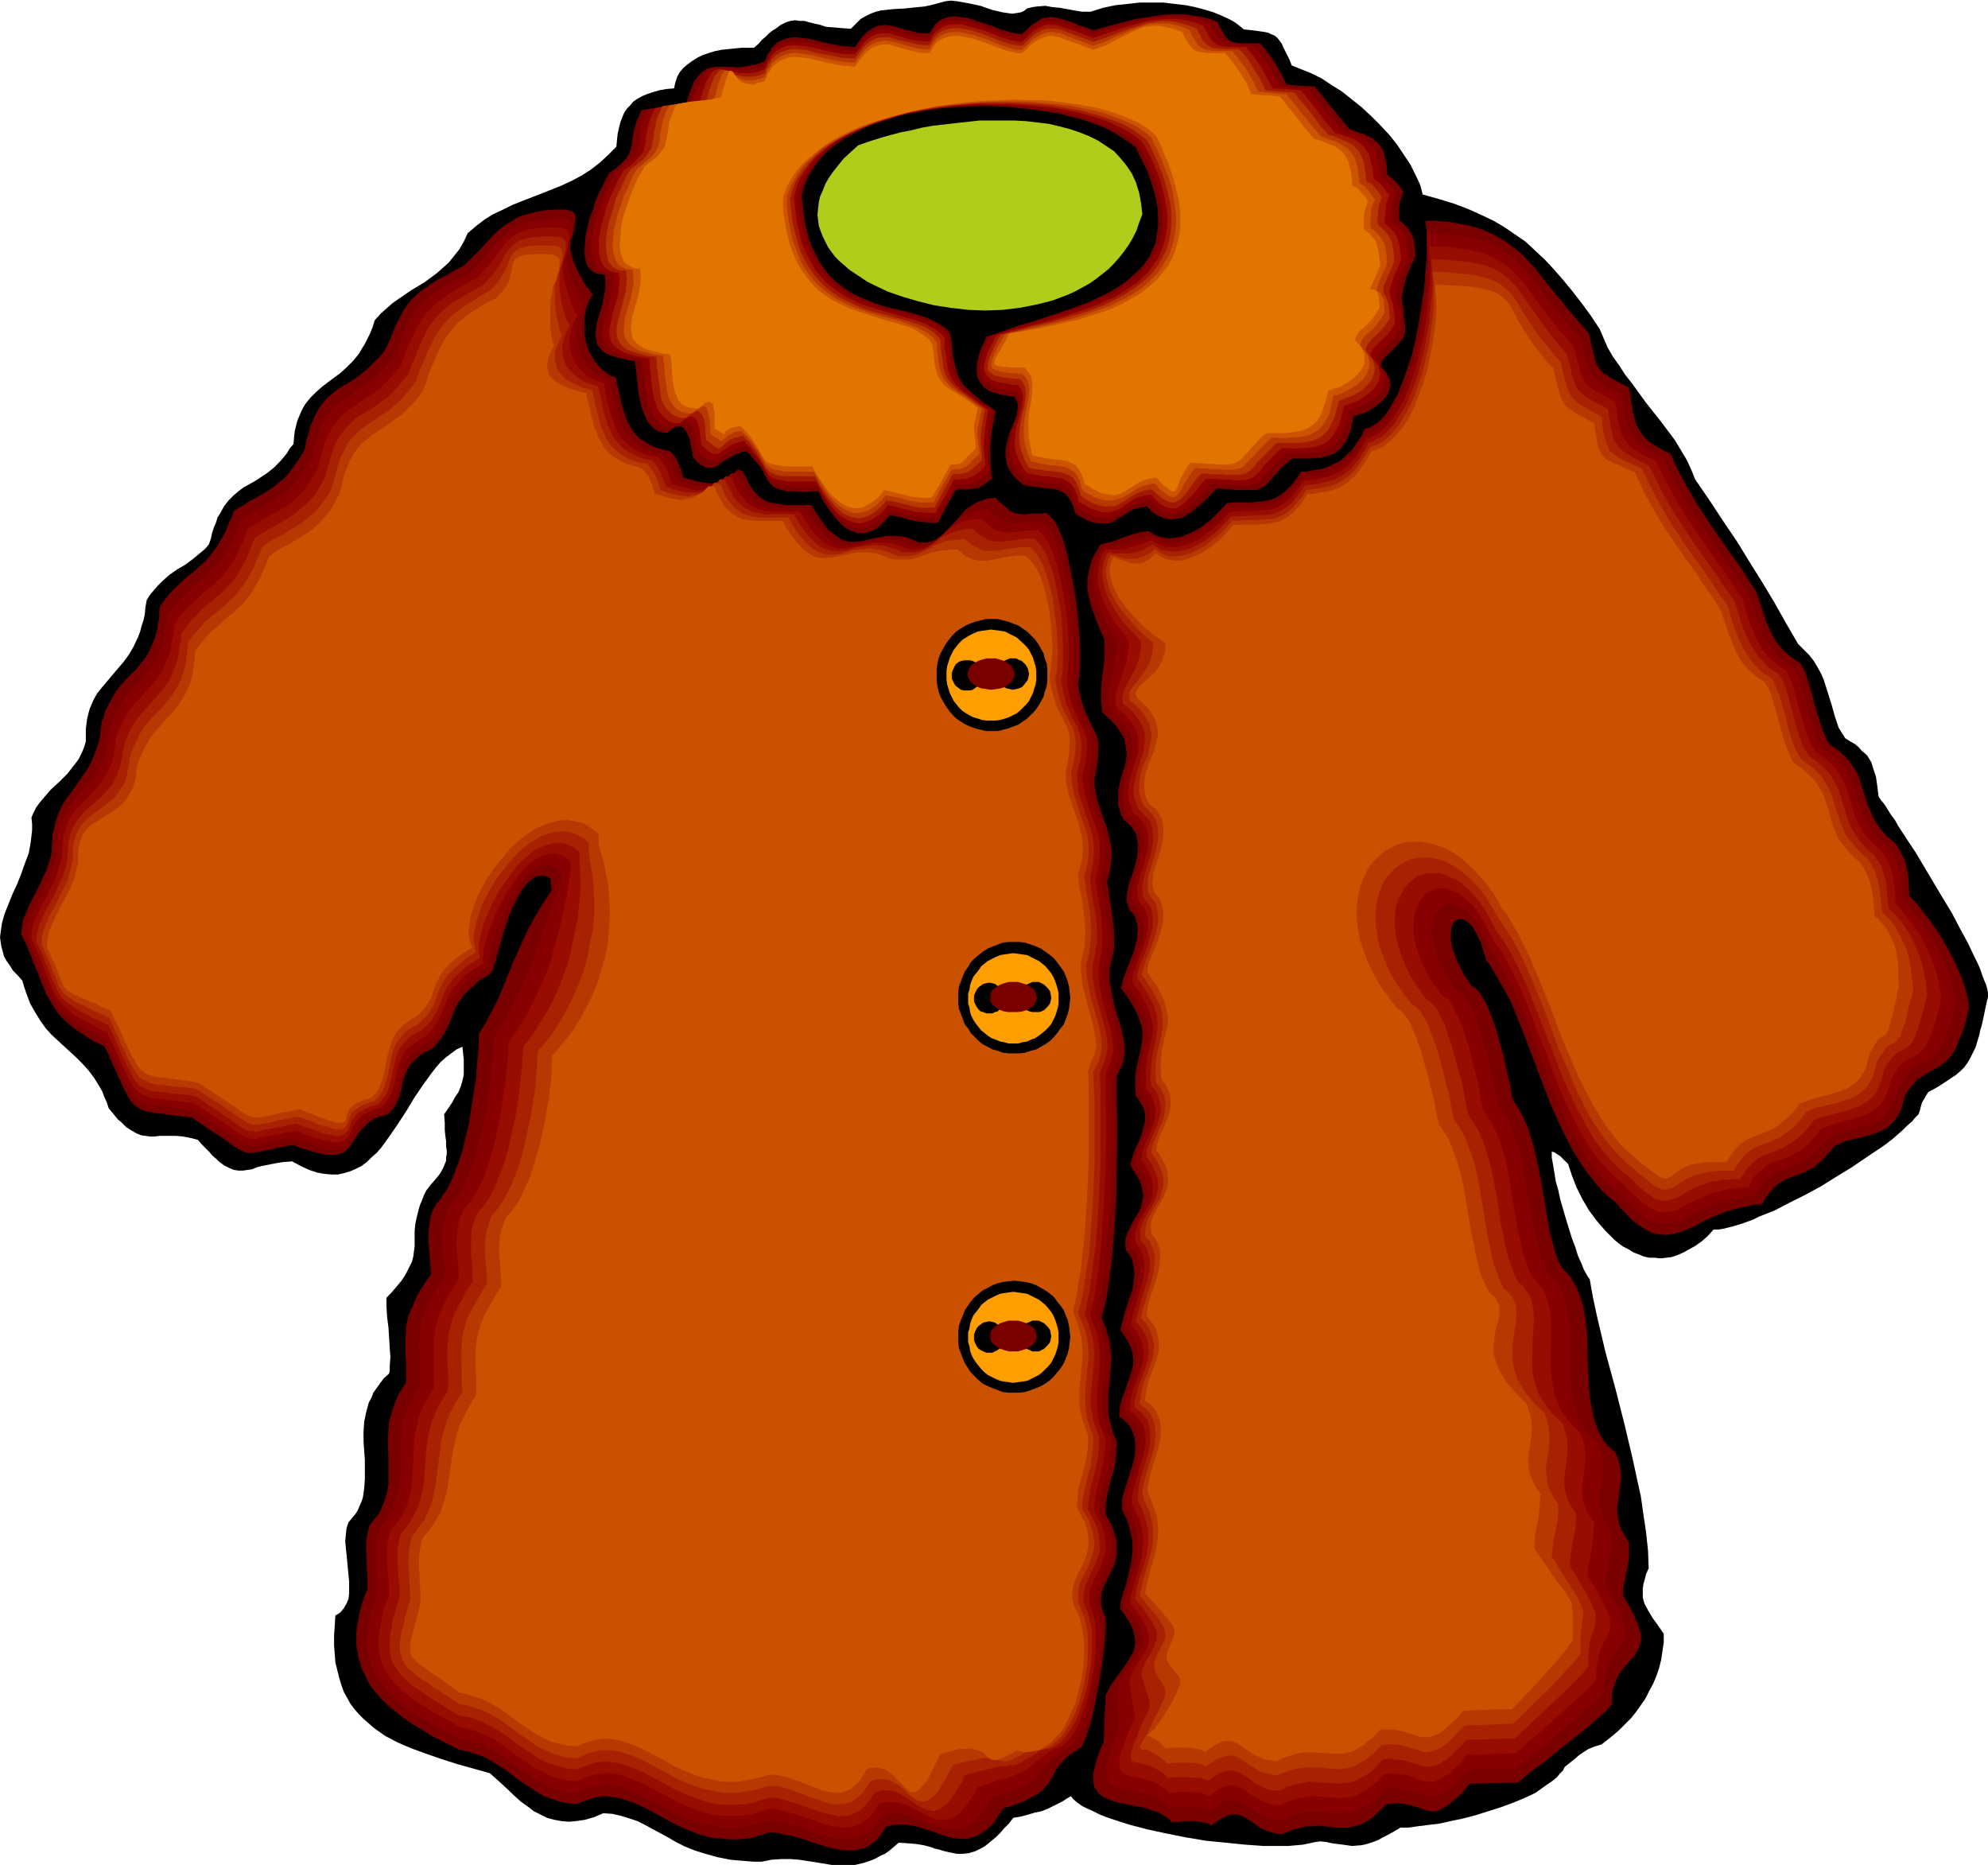 <svg xmlns="http://www.w3.org/2000/svg" fill-rule="evenodd" height="460.04" preserveAspectRatio="none" stroke-linecap="round" viewBox="0 0 3035 2847" width="490.455"><style>.brush1{fill:#000}.pen1{stroke:none}.brush2{fill:#7a0000}.brush3{fill:#890000}.brush4{fill:#990c00}.brush5{fill:#a82100}.brush6{fill:#b73800}.brush7{fill:#c95100}.brush13{fill:#ff9e00}</style><path class="pen1 brush1" d="m3035 1522-2 8-2 9-3 15-3 13-2 6-1 6-3 10-3 10-4 8-4 8-4 7-5 7-6 6-7 6-9 6-9 6-11 7-13 7-4 6-2 4-2 3-2 4-2 7-1 4-2 6-5 5-5 6-7 6-7 7-8 7-8 7-9 7-10 7-21 14-22 15-23 14-24 15-24 13-24 12-23 12-23 9-10 5-11 4-9 3-10 3-8 2-8 2-7 1h-7l-9 10-9 8-10 7-9 5-9 5-9 4-9 3-8 1-9 1-9-1h-8l-9-2-7-3-8-3-8-5-8-4-7-5-7-6-13-13-13-15-12-16-10-17-9-18-7-18-6-18-6-6-6-6-6-4-3-2-4-1v9l2 11 2 12 2 13 4 14 3 14 9 31 9 29 5 13 4 13 5 11 4 10 5 9 4 6 5 28 6 28 13 55 15 55 14 55 13 55 6 28 6 27 4 28 4 27 3 28 1 27-4 9-2 8-2 7-1 7v13l1 5 2 6 6 11 6 10 8 11 9 13v13l-2 14-2 13-3 12-4 12-5 12-6 11-6 12-7 10-7 10-8 10-9 9-8 8-9 8-10 8-9 7-10 3-10 4-8 5-7 5-7 6-5 4-5 4-4 3-3 6-5 5-4 5-6 5-13 9-14 10-17 8-17 7-19 7-19 6-19 6-19 5-19 4-18 4-17 2-16 2-14 2h-12l-10 6-9 5-8 4-7 4-8 3-6 2-7 2-6 1-13 1-14-2-16-2-9-2-9-1-8 1-9 2-10 2-11 1-11 1h-38l-28-2-30-3-30-3-30-5-30-6-28-6-27-7-13-4-12-4-12-4-10-4-10-5-9-4-8-4-7-5-6-5-4-5-7 4-6 4-12 6-10 5-10 4-10 2-10 3-11 3-12 2-7 9-7 7-6 7-6 6-6 5-6 5-5 4-5 3-6 3-4 2-10 3-9 1h-9l-10-2-9-2-10-3-5-1-5-2-11-3-12-2-12-1-15-1-7 6-7 6-7 5-7 3-7 4-7 3-12 4-13 3-11 1h-12l-12-1-12-2-12-2-26-4-13-1h-14l-15 1-15 3h-13l-12-1-12-1-11-1-10-2-10-2-18-5-16-5-15-6-14-7-12-7-24-13-11-6-12-6-12-4-13-4-13-3-14-1-14 6-14 4-13 2-12 1-11-1-11-2-11-3-10-5-10-5-9-7-10-7-9-8-19-18-10-9-10-9-25-7-25-7-25-8-23-8-22-8-21-9-19-10-17-12-8-7-8-7-7-7-7-8-6-8-5-9-5-9-4-11-3-10-3-12-3-12-1-13-1-13v-15l1-15 1-16 4-2 4-3 5-6 4-7 3-7 1-9v-18l-1-10-2-21-2-20-1-10 1-10 1-10 3-9 5-6 5-6 4-6 3-7 3-7 2-6 2-14 1-14v-29l-1-14-1-15v-14l1-16 3-14 4-15 4-7 3-8 5-7 5-7 6-8 8-7 1-5v-7l1-13-1-14-1-16-1-16-2-15-1-16v-14l7-7 6-7 5-6 5-6 4-6 3-5 5-10 4-8 2-8 1-8 1-7v-24l1-10 2-10 3-12 2-7 3-7 3-8 4-8 7-9 7-8 5-6 4-6 3-6 2-5 2-5v-5l1-5v-6l-1-6v-8l-1-7-1-10v-11l-1-13 5-7 2-3 2-3 4-6 3-6 6-9 4-10 3-11 1-6v-23l-1-9-1-10-9 4-8 6-8 6-8 7-7 8-7 9-13 18-13 19-12 20-13 20-13 19-13 18-7 8-8 7-7 7-8 6-8 4-9 4-10 3-9 2h-10l-11-1-11-2-12-4-13-6-13-7-14 1-12 2-10 2-10 2-8 2-7 3-7 1-7 1h-7l-7-1-7-3-8-4-4-3-4-3-4-4-6-5-4-5-6-6-6-6-6-7-12-3-11-2-10-1h-25l-8 1h-7l-7-1-7-1-7-3-7-4-8-5-8-8-5-4-4-5-5-6-5-6-3-9-4-9-3-8-4-7-8-13-9-12-9-10-10-10-37-34-9-10-8-11-8-13-8-14-3-8-3-8-3-9-3-10-7-8-7-7-5-8-5-7-4-7-2-8-2-7-1-7-1-7 1-8 2-14 4-14 6-15 6-15 7-15 6-15 6-17 6-16 3-17 1-9 1-9v-9l-1-10 3-7 4-8 5-7 5-6 12-14 13-12 13-13 11-14 6-8 4-8 4-9 3-10v-19l1-8 1-8 2-8 2-7 5-12 6-11 8-10 16-19 17-20 8-11 7-12 7-15 3-8 2-8 3-9 2-9 1-11 2-11 5-8 6-7 6-7 6-6 11-10 13-9 12-7 12-9 12-10 6-5 6-7 3-9 2-9 3-9 3-7 2-7 4-6 6-11 7-9 8-8 7-6 8-6 18-10 9-6 9-6 10-8 10-10 10-12 4-7 6-7 1-11 1-9 2-8 2-8 3-7 3-7 3-6 3-5 8-10 8-8 9-8 9-7 19-14 10-9 10-10 9-11 4-7 5-8 4-8 4-8 4-10 3-10 9-10 9-8 9-8 10-7 19-13 20-12 19-14 9-8 9-8 8-10 8-10 7-12 6-13 13-11 13-10 13-8 15-7 14-7 15-6 31-12 30-12 15-7 15-8 14-9 13-10 13-12 13-13 1-11 1-9 2-9 2-8 3-8 3-7 4-6 5-5 5-6 6-4 7-4 7-3 9-3 10-3 11-2 12-1 2-9 3-9 4-7 5-6 7-6 7-5 8-5 8-4 9-3 10-3 10-2 10-1 20-2h19l7-6 5-6 6-5 5-5 5-4 5-3 8-6 8-4 7-2 7-1 7 1h7l7 2 8 2 9 2 9 3 12 1 12 1 14 1 8-8 7-7 7-4 8-4 8-3 8-2 18-2 18-1 20-2 10-1 10-2 11-3 11-3 9-1 9 1 17 3 19 4 17 6 17 4 7 1 7 1 7-1 6-1 5-2 5-4 8-2 7-1 13-1 11 2 11 1 11 2 11 2 12 2h13l19-6 19-4 19-2 18-2h36l17 2 17 2 15 3 15 4 13 4 12 5 11 5 9 5 8 6 6 5 10 1 8 1 7 1 7 1 5 1 4 2 5 2 3 2 3 3 3 4 3 4 2 5 3 6 3 6 4 8 3 8 15 6 15 6 16 8 15 10 16 10 15 12 15 12 15 14 13 13 14 15 12 15 10 15 10 15 8 16 7 15 4 15 25 7 23 7 21 8 20 9 19 9 17 10 16 11 16 11 15 14 14 13 14 15 14 16 14 17 14 18 14 19 14 21 6 14 6 14 8 14 10 14 9 14 11 14 21 29 23 29 21 28 9 15 9 15 7 15 6 15 22 32 21 32 21 31 19 31 20 32 18 30 18 32 18 31 9 9 8 8 7 9 6 10 5 9 4 9 6 19 6 19 5 18 3 9 3 9 5 8 5 8 8 5 7 4 6 5 4 5 5 4 4 4 6 10 3 10 4 12 2 14 1 8 1 8 4 6 5 6 5 8 5 8 6 8 5 9 13 20 14 21 13 22 28 47 14 23 12 23 12 22 10 21 5 10 4 9 3 9 3 8 3 7 2 7 1 6v6z"/><path class="pen1 brush2" d="m3006 1539-3 11-2 10-3 10-3 8-3 7-3 7-2 6-3 6-6 9-7 7-6 5-6 4-13 7-13 8-6 4-6 7-7 8-3 5-3 5-3 12-3 10-5 9-5 7-6 6-6 5-7 4-7 3-16 5-16 4-17 4-8 4-8 3-9 11-8 9-8 7-7 6-8 4-7 4-14 5-13 5-7 4-6 4-6 5-6 7-6 8-6 10-11 1-10 2-9 2-9 2-17 5-15 6-14 6-13 7-12 6-12 5-11 3-11 2h-6l-6-1h-6l-6-2-6-3-7-4-6-4-7-5-7-6-7-8-8-8-8-9-10-8-9-8-8-9-8-10-8-10-7-10-14-22-12-23-12-25-11-25-20-52-20-53-10-25-10-25-12-22-13-22-6-11-7-9-3-10-3-9-2-8-4-7-3-7-3-5-3-5-3-4-4-3-3-2-3-2-3-1h-6l-2 2-3 1-2 3-1 2-2 4-1 9v11l1 6 1 6 3 7 2 8 4 8 4 8 4 9 6 8 6 10 3 1 3 2 3 3 3 3 5 8 6 10 5 12 5 13 5 14 4 14 8 30 3 14 3 13 3 12 2 11 1 8 1 4 1 3 9 13 7 14 7 15 5 17 5 17 4 18 7 36 6 36 3 18 3 17 4 15 4 15 5 14 7 12 6 6 6 7 4 7 5 8 3 8 3 8 3 9 2 9 3 20 2 19 1 42 1 20 1 21 2 19 4 19 2 9 3 8 3 8 4 8 4 7 5 6 6 6 7 6 4 10 3 10 1 10 1 9-1 7-1 8-2 16-2 14v8l1 9 2 8 3 9 6 10 6 10v24l-2 11-2 10-2 10-2 9-1 9v8l6 10 5 9 5 9 3 8 3 6 2 7 2 6 1 5v10l-2 8-4 7-4 7-6 6-5 6-6 7-6 8-4 8-4 11-2 6-1 6v15l-1 2-2 2-2 2-2 3-3 3-4 3-9 8-10 9-11 9-24 19-25 20-12 10-11 8-10 7-8 7-3 3-3 2-2 2-2 1-37 1-36 1-6 7-6 7-5 5-5 4-5 4-4 4-4 3-4 2-7 4-7 2h-6l-6-1-11-4-7-2-7-2-8-2-8-1h-10l-11 1-6 6-6 5-5 5-5 5-5 3-5 3-10 5-9 2-8 2h-18l-9-1-18-2-10 1h-9l-12 3-11 3-6 3-7 3-10-1-8-2-8-3-7-3-11-8-11-7-5-3-5-2-6-1h-6l-6 1-8 4-4 2-4 3-5 3-5 4-2-2-4-2-6-1-7-1-8-1h-10l-11 1-12 1-4-5-6-4-10-6-12-4-12-4-7-1-6-1-12-3-12-2-10-3-10-4-4-2-4-3-3-3-3-4-3-4-1-5-1-5v-13l2-7 2-9 3-9 4-11 5-11 1-35 2-36 4-8 4-8 11-15 10-14 5-7 4-7 4-7 2-7 1-8-1-9-2-9-2-5-2-5-4-6-3-5-4-6-5-6 1-10 2-9 6-18 4-17 4-17 1-9 1-9v-9l-1-10-2-9-3-11-4-11-6-12v-16l2-9 3-9 6-19 6-19 2-10 1-10v-9l-1-9-3-9-4-9-3-3-4-4-4-4-5-3v-9l1-8 2-8 3-8 11-32 2-7 2-8v-8l-1-9-2-8-4-8-5-9-7-9v-6l2-7 2-7 2-8 5-16 6-17 2-9 1-9 1-8-1-8-1-8-2-7-4-7-5-6-1-9v-8l2-7 3-7 7-14 8-13 3-6 2-8 2-7v-8l-2-9-1-5-2-5-3-6-3-5-4-6-4-6v-5l2-6 2-6 2-6 6-13 5-13 2-8 2-6 1-8v-7l-1-7-3-7-5-8-5-8-1-13v-13l1-11 2-9 2-9 2-9 3-16 1-8v-8l-1-9-3-9-4-11-3-5-3-6-4-7-4-6-5-7-6-8 2-6 1-6 5-13 5-13 6-15 4-14 2-8v-7l1-8-1-7-2-8-3-7-3-3-3-3-2-4-1-3-2-8v-9l2-9 2-10 4-10 3-10 3-10 2-10 1-10v-10l-2-10-1-5-3-4-3-5-4-4-4-4-5-4-3-6-2-6-3-10v-21l2-10 2-9 3-10 3-9 2-9 1-10-1-9-2-10-1-5-3-5-3-5-3-5-5-6-5-5-6-6-7-6-2-4v-6l-1-6v-20l1-15 4-32v-30l-8-18-7-18-6-17-2-9-2-9-1-8v-9l1-9 2-10 2-9 4-10 5-9 6-10 8-2 10-2 18-7 18-6 10-2 10-1 8 5 7 3 8 2 8 1 8-1 8-1 8-3 8-3 8-4 8-5 15-11 13-13 12-13 10-1h25l14-1 14-2 6-2 6-2 6-4 6-4 6-6 7-7 6-8 7-11h9l8-2 15-2 13-5 6-3 6-3 5-3 5-5 5-5 6-5 5-7 4-7 6-8 4-10 7-2 6-3 7-5 6-5 6-7 5-7 5-9 5-8 5-10 4-10 4-11 4-11 8-23 6-25 5-26 4-25 4-26 2-25 2-23v-41l-1-8-1-8h14l12 1 12 1 11 2 11 2 10 2 18 6 16 7 14 8 13 9 13 10 11 11 12 13 11 14 12 15 13 16 7 8 7 9 15 18 8 9 9 10 3 11 2 10 2 8 2 7 1 6 2 5 2 4 3 4 3 3 3 4 5 2 4 4 6 3 7 4 8 4 9 5 2 11 1 10 2 8 1 9 2 7 2 7 2 6 3 5 3 6 4 5 4 4 6 5 6 4 7 4 8 5 10 4 8 18 8 16 8 15 8 13 7 13 8 12 15 23 16 23 16 23 9 12 9 13 9 15 10 15 6 17 5 16 5 15 7 15 7 13 10 12 6 6 6 5 7 5 8 5 4 7 4 7 5 16 5 16 4 17 5 16 5 16 6 16 3 7 4 6 7 5 6 4 10 9 8 9 6 9 6 9 3 9 6 19 6 19 4 9 4 10 6 10 7 10 9 10 6 5 6 5 7 10 5 10 4 9 2 10 2 10 1 11 1 21 7 7 7 8 7 9 8 10 7 10 8 11 14 24 13 25 5 12 5 12 4 12 3 11 2 10 1 10z"/><path class="pen1 brush3" d="m2985 1533-3 11-2 10-3 9-3 9-2 7-3 6-2 6-3 6-5 8-6 6-5 5-5 4-11 5-11 6-6 5-5 6-6 8-3 5-3 5-3 12-4 10-4 9-6 7-5 6-7 5-7 4-7 3-16 5-17 4-17 5-7 3-8 4-9 11-8 9-7 7-8 5-8 5-7 3-14 6-13 5-7 3-6 4-6 5-6 7-6 8-6 10-10 1-10 1-10 2-9 2-15 4-15 6-13 6-11 5-11 6-10 5-10 3-10 2h-5l-5-1h-5l-5-2-6-2-6-3-5-4-6-5-7-6-7-7-7-7-8-9-10-8-9-8-9-9-8-9-7-10-8-11-13-22-13-23-12-25-11-26-10-26-20-53-10-27-10-25-11-25-12-24-12-22-7-10-7-10-5-11-4-11-5-10-5-8-5-7-5-6-5-5-6-4-5-3-5-3-5-1h-9l-4 1-4 2-4 3-3 4-3 4-2 5-2 6-1 6-1 7v7l1 8 2 8 2 9 3 10 4 10 5 9 6 11 6 11 8 11 4 1 2 2 4 3 2 3 6 9 5 10 6 11 4 13 5 14 4 15 8 29 3 14 3 13 3 12 2 11 1 4 1 4v4l1 3 9 13 8 14 6 16 6 16 5 17 4 18 6 36 6 36 4 18 3 17 4 15 4 16 5 13 6 12 6 6 6 6 4 6 4 7 3 7 3 8 3 16 3 17 1 17v37l1 19 1 18 1 18 4 18 2 8 3 8 4 8 4 8 4 7 6 6 6 7 7 6 4 11 3 10 1 9 1 9-1 8-1 8-2 15-2 15v7l1 9 2 8 4 9 5 10 7 11-1 12v11l-2 11-2 10-4 18-1 10v8l6 10 5 9 5 8 3 8 3 7 3 6 2 6 1 5 1 5 1 5-1 8-2 6-3 6-8 12-5 6-4 8-4 8-3 10-1 6-1 7v14l-1 2-1 2-2 2-3 3-6 6-8 8-9 8-11 9-22 19-23 20-11 9-10 8-9 7-8 7-3 2-2 2-3 2-1 2-38 1-36 1-6 7-6 6-5 6-10 8-4 3-4 4-4 2-7 3-7 2h-6l-5-1-6-1-6-2-7-3-7-2-7-2-9-1-10-1-11 1-6 7-5 5-6 5-5 4-5 4-5 3-10 5-9 3-8 1h-26l-19-2h-10l-10 1-11 3-11 3-6 3-6 3-10-1-9-2-8-3-7-3-11-8-11-7-5-3-5-2-6-1h-5l-7 1-8 3-4 3-4 3-5 3-5 4-2-2-4-2-6-2h-7l-8-1h-33l-4-4-5-4-10-6-11-4-10-3-11-2-10-2-9-2-9-2-7-3-6-4-4-7-1-4v-5l-1-5 1-6 1-6 2-7 3-9 3-9 4-11 5-11v-17l-2-32v-17l4-9 4-8 9-14 9-12 4-6 3-6 3-7 1-7v-7l-1-8-3-9-2-5-3-5-4-5-3-5-5-6-5-6 2-10 2-9 5-18 5-17 4-17 1-9 1-9v-9l-1-10-2-10-3-10-4-11-6-12-1-8 1-8 2-9 3-9 6-19 5-20 2-9 2-10v-9l-2-10-2-8-5-9-3-3-3-4-5-4-4-3v-8l1-9 5-16 6-15 5-16 2-8 2-8v-8l-1-8-2-9-4-8-5-9-7-9v-6l1-7 2-7 3-8 5-16 6-17 1-9 2-8v-17l-1-8-3-7-3-7-6-6-1-9 1-8 2-7 2-7 8-13 7-13 3-8 3-7 1-7v-9l-1-8-2-5-2-5-2-6-4-5-3-6-4-6v-6l1-6 2-5 2-6 6-13 6-14 2-6 2-7 1-7v-8l-1-7-3-8-4-7-6-8-1-13v-12l1-11 2-10 1-9 2-9 2-8 2-8 1-7v-9l-1-8-3-10-4-11-3-5-3-6-3-6-5-7-4-7-6-8 1-6 1-6 5-13 5-13 6-15 4-14 2-8 1-8v-7l-1-7-2-8-3-7-3-3-2-3-3-4-1-4-2-8v-8l2-9 2-10 3-10 3-10 3-10 2-10 2-10v-10l-2-9-2-5-2-5-3-4-4-4-4-4-6-4-2-6-2-6-3-11-1-10 1-10 2-10 3-10 5-19 3-9 1-10v-9l-2-10-1-5-3-5-3-5-3-5-5-5-5-6-6-5-7-6-1-5-1-5v-11l2-13 2-13 7-30 2-15v-16l-10-16-9-17-8-18-3-8-3-9-2-9-1-9v-18l2-10 3-9 5-10 5-9 9-1 9-1 17-5 19-6 9-2 10-2 7 4 8 4 7 2 8 1 8-1 9-2 7-2 8-3 8-5 8-4 15-11 13-13 12-13 10-1h9l16-1h15l13-2 6-2 6-2 7-4 6-4 6-6 6-7 7-9 6-10 9-1 8-1 15-3 13-4 6-2 6-4 5-4 5-4 5-5 6-6 4-6 5-7 5-9 5-9 7-2 6-3 7-5 6-5 6-6 5-7 5-8 5-9 5-9 5-9 8-21 7-23 6-23 5-24 5-25 3-25 3-23 1-23 1-21v-10l-1-9v-8l-1-8 14 1 12 1 12 1 11 1 10 2 10 2 8 2 9 3 7 3 8 3 13 7 12 8 11 10 11 11 10 12 10 13 11 14 6 8 6 8 13 16 15 18 7 9 9 10 3 11 2 10 2 8 2 7 2 6 2 5 2 4 2 4 3 3 3 3 4 3 6 4 5 3 7 4 8 4 9 5 2 11 1 9 2 9 2 8 1 7 2 6 3 6 2 5 3 5 4 4 5 5 5 4 6 4 7 3 8 5 10 4 8 18 8 16 8 15 8 14 8 12 7 13 16 22 7 11 8 11 8 12 8 12 9 12 9 13 9 14 5 7 5 8 3 9 3 8 5 16 6 16 6 15 8 13 5 6 5 6 5 6 7 5 7 5 8 5 7 14 5 15 10 33 4 17 5 16 6 15 3 7 4 7 7 4 6 4 10 9 8 10 7 9 5 9 4 9 12 38 3 9 5 10 6 10 7 10 9 10 6 5 6 5 7 10 5 10 3 9 3 10 1 10 1 10 1 11 1 11 7 7 6 7 7 9 7 8 13 20 12 22 11 22 4 11 4 11 4 11 2 11 2 10 1 10z"/><path class="pen1 brush4" d="m2963 1526-2 11-3 10-2 9-3 8-2 8-2 6-3 5-2 6-2 4-2 4-4 5-5 5-4 3-4 2-5 2-5 3-4 2-5 5-6 5-2 4-3 4-3 5-3 6-3 11-4 11-4 8-5 8-6 5-7 5-7 4-7 3-16 5-16 4-16 5-8 3-8 3-5 6-4 6-8 9-8 7-8 6-7 4-7 4-14 5-14 5-6 3-6 4-6 6-7 6-6 8-5 11h-11l-10 1-9 1-8 2-8 2-8 2-13 5-12 5-10 5-10 5-8 5-8 3-8 1h-13l-5-2-5-2-5-3-5-4-6-4-6-5-7-6-7-7-7-8-10-8-9-8-8-9-9-9-8-10-7-11-14-22-13-24-12-25-11-26-10-26-10-27-11-27-10-27-10-25-11-25-12-24-12-22-7-10-7-10-7-14-6-12-7-11-6-9-7-9-8-6-7-6-7-4-7-3-7-3-6-1h-7l-6 1-6 3-5 2-5 4-4 5-4 6-3 6-3 7-2 8-1 8v19l2 11 2 10 4 11 4 12 6 12 7 13 8 12 10 13 3 2 3 2 3 2 3 3 5 9 5 10 6 12 5 13 4 13 5 15 7 29 4 14 3 13 2 13 2 10 2 9 1 3v4l9 12 8 15 7 15 5 16 5 17 4 18 6 36 6 36 3 17 4 17 3 16 5 15 5 14 6 12 6 5 4 6 5 5 3 6 3 7 2 7 3 13 2 15v31l-1 33 1 16 2 17 3 16 3 8 3 8 3 7 5 8 5 7 6 7 7 7 7 7 4 10 3 10 1 10v16l-1 8-2 16-2 14v8l1 9 2 8 4 9 5 10 7 10-1 12-1 12-1 11-2 10-2 10-2 9-1 9v8l6 10 6 9 5 9 4 7 3 7 3 6 3 6 1 5 2 5 1 4v14l-2 5-3 6-3 5-3 6-3 7-3 9-2 10-1 6-1 6v15l-1 1-1 2-2 2-2 3-6 6-7 7-9 8-10 9-41 37-10 9-10 8-8 7-7 7-5 4-2 2-2 1-37 2-37 1-6 7-5 6-6 5-5 5-4 4-5 3-4 3-4 3-7 3-6 2h-7l-5-1-6-1-6-2-7-3-6-2-8-2-9-1-10-1-11 1-6 6-5 6-6 5-5 4-5 4-5 2-9 5-10 3-8 1-9 1-9-1h-9l-9-1-9-1h-10l-10 2-11 2-11 4-7 3-6 3-10-1-9-2-7-3-7-4-12-7-10-8-5-2-5-2-6-2h-6l-6 2-8 3-4 3-4 2-5 4-4 3-2-1-4-2-6-2-7-1h-9l-10-1-11 1-12 1-4-5-5-3-9-6-9-4-9-3-9-2-8-2-7-1-6-2-5-3-3-4-1-3-1-3v-8l1-5 1-6 2-7 3-7 3-8 3-9 5-11 5-11v-8l-1-8-3-14-2-15-1-7v-9l3-8 4-8 8-13 7-11 3-5 3-6 1-6v-6l-1-6-2-7-4-9-5-9-4-5-4-6-4-5-5-6 1-10 3-10 5-18 5-17 4-17 1-9 1-9v-9l-1-9-2-10-3-11-5-10-6-12v-8l1-8 2-9 3-9 5-19 6-20 2-9 2-10v-9l-1-10-3-9-5-8-3-3-3-4-5-4-5-4 1-8 1-8 4-16 6-16 6-16 2-8 1-8 1-8-1-8-2-9-4-8-5-9-7-9 1-6 1-7 2-7 2-8 3-8 2-9 5-17 2-8 2-9v-16l-2-8-2-7-4-7-5-6-1-9v-8l2-7 3-8 15-26 3-6 3-7 1-8v-8l-1-9-1-5-2-5-3-5-3-6-3-5-5-6 1-6 1-6 4-12 6-13 5-13 2-7 2-8 1-7v-7l-2-7-2-8-4-7-6-8-1-13v-13l1-10 1-10 2-9 2-9 2-7 2-8 1-9v-8l-2-9-2-9-4-11-3-5-3-6-4-7-4-6-5-7-5-8 1-6 1-6 5-13 5-13 5-15 5-14 1-8 1-7 1-8-1-7-2-7-3-8-3-3-3-3-2-4-1-3-2-8v-9l2-9 2-10 7-19 2-11 3-10 1-10v-10l-2-9-2-5-2-4-3-5-3-4-5-4-5-4-3-6-2-6-2-5-1-6-1-10 1-10 2-10 3-10 3-9 6-19 1-9v-10l-1-10-2-5-2-5-6-10-5-5-5-6-6-5-6-6-2-4v-16l4-11 4-12 4-13 5-15 2-15 1-7v-9l-11-15-12-16-10-17-4-10-4-8-3-9-2-9-1-10v-9l1-9 2-9 3-10 6-9 9 1h9l9-1 8-2 17-5 9-3 9-3 8 5 7 3 8 2h16l8-2 8-2 8-3 8-4 8-6 15-11 14-12 11-13 10-1 9-1h16l15-1 13-1 6-2 6-3 6-3 6-5 7-6 6-7 6-8 7-10 9-1 15-2 8-2 13-4 6-3 6-3 5-4 5-4 5-5 5-6 5-6 5-8 5-8 5-9 7-2 7-4 6-4 6-5 6-6 5-6 5-8 5-7 5-9 5-9 8-20 7-21 7-23 5-23 5-24 3-23 2-22 2-22 1-20v-10l-1-9v-8l-1-8 14 1h12l11 1 11 2 10 1 9 2 8 2 8 2 7 3 7 3 12 7 11 7 10 9 9 10 9 11 9 12 10 14 11 15 13 16 6 8 8 9 8 10 8 9 3 12 2 9 3 8 1 7 2 6 2 4 2 5 2 4 7 6 4 3 5 3 6 3 7 4 8 4 9 6 2 10 1 10 1 8 2 8 1 6 2 6 3 5 3 5 3 4 4 5 4 3 6 4 6 4 7 4 8 4 9 4 9 18 8 16 8 15 8 14 7 12 8 13 15 22 8 11 7 11 9 12 8 12 9 12 8 13 10 14 10 15 5 17 5 16 6 15 6 15 8 14 4 5 5 7 6 5 7 6 7 5 8 5 7 14 5 16 9 33 5 16 5 16 6 15 3 7 5 7 7 4 5 4 11 9 8 9 6 10 5 9 4 9 6 19 6 19 3 9 5 10 5 10 8 9 9 11 6 5 6 5 7 10 5 10 3 9 3 10 1 10 2 10v11l1 11 6 6 7 8 6 8 6 7 12 18 10 20 9 19 7 21 2 10 2 10 2 10v9z"/><path class="pen1 brush5" d="m2942 1519-3 11-2 10-3 9-2 8-2 7-2 7-2 5-2 5-2 4-1 4-4 5-4 4-3 2-3 2-3 1-4 2-4 3-5 4-4 5-3 3-3 4-2 5-3 5-3 13-4 10-4 9-5 7-6 6-7 5-7 4-7 3-16 5-16 4-17 5-8 2-8 4-4 6-4 5-8 9-8 7-8 6-7 4-7 4-14 6-14 5-6 3-6 4-6 5-7 7-6 8-6 10h-10l-10 1h-9l-8 2-8 1-6 2-13 5-10 4-9 5-8 5-7 4-7 2-6 2h-11l-4-2-4-1-4-3-5-3-6-4-5-5-7-5-6-7-7-7-10-7-9-9-9-9-8-9-8-10-8-11-13-22-13-24-12-25-12-27-10-26-11-28-10-26-11-27-10-26-11-25-12-24-13-22-7-11-7-9-8-16-8-14-8-12-9-11-9-9-9-8-9-6-9-4-9-4-8-2h-17l-8 2-7 2-6 4-7 6-5 5-5 7-4 8-4 8-3 10-1 10-1 11 1 11 1 12 3 13 4 13 5 13 6 14 8 14 10 15 11 15 3 1 3 2 3 3 2 3 6 8 5 10 6 12 4 13 5 14 4 14 8 30 4 14 3 13 2 12 2 11 2 9 1 3v3l9 13 8 14 7 16 5 16 5 17 4 18 7 36 5 36 4 17 3 18 4 15 5 15 5 14 6 12 6 4 4 5 3 5 4 5 2 6 2 6 2 11 1 13-1 13-1 14-1 28v15l1 15 4 15 2 7 3 8 4 7 5 7 5 8 6 7 8 8 8 7 4 11 3 10 1 9v17l-1 8-2 15-2 15v8l1 8 2 9 3 9 5 9 7 11v12l-1 11-2 11-2 10-2 10-1 9-1 9v8l6 10 6 9 4 8 5 8 4 6 3 7 3 5 2 5 2 5 2 4 2 7v11l-1 5-1 5-2 6-3 6-2 8-1 10-1 6v21l-1 1-1 2-4 5-5 6-7 7-8 8-8 8-19 18-20 19-9 8-8 8-8 7-6 6-5 5-2 2-2 1-37 1-36 1-6 7-6 6-6 5-4 5-5 4-5 4-4 2-4 3-7 3-7 2h-11l-12-4-13-4-8-2-9-1-9-1-12 1-6 6-5 6-5 5-5 4-5 3-6 3-9 5-9 3-9 1-9 1-9-1h-8l-10-1-9-1h-10l-9 2-12 2-11 4-6 3-7 3-10-1-8-2-8-4-7-3-11-8-5-4-6-3-5-3-5-2-5-1h-6l-7 1-7 3-4 2-5 3-4 3-5 4-2-2-4-1-6-2h-7l-9-1h-21l-12 1-4-4-4-4-9-5-8-4-7-3-4-1h-3l-6-2h-4l-4-2-3-2-1-4v-5l1-4 1-4 2-5 2-6 3-6 3-8 3-8 4-9 5-10 5-12v-8l-2-7-4-12-4-13-2-8v-8l4-8 3-8 4-6 3-5 5-10 2-5 2-5v-11l-2-5-3-7-5-8-6-9-3-5-9-11-5-6 1-9 2-10 5-18 6-17 4-17 1-8 1-9v-9l-1-10-2-10-3-10-4-11-6-12v-8l1-8 1-9 2-9 6-19 6-20 2-10 1-9v-10l-1-9-2-9-5-8-3-4-4-4-4-3-5-4v-8l2-8 4-16 6-16 6-16 2-8 1-8 1-7-1-9-2-8-4-9-5-8-8-10 1-6 2-6 2-8 2-7 2-9 3-8 5-17 2-9 2-8v-17l-2-8-2-7-4-7-6-6v-17l2-7 3-7 7-13 8-13 3-7 2-7 2-8v-8l-1-9-2-5-2-5-2-5-3-6-4-6-4-6v-5l1-6 5-12 11-26 2-7 2-7 1-7v-7l-2-8-2-7-4-8-6-7-2-14 1-12 1-11 1-10 2-9 2-9 2-8 1-7 1-9v-8l-1-9-2-9-4-11-3-5-3-6-4-7-4-6-5-8-5-7v-6l2-6 4-13 3-6 3-7 5-15 4-14 2-7 1-8v-8l-1-7-1-7-3-7-3-3-3-4-2-3-2-4-1-8v-9l2-9 2-9 3-10 3-10 3-10 2-11 2-10-1-9-1-10-2-5-2-4-3-5-4-4-4-4-5-4-3-6-2-6-2-5-1-6-1-10 2-11 2-9 6-19 3-10 3-9 1-10 1-9-1-10-2-5-2-5-3-5-3-5-4-6-5-5-6-6-7-5-1-5-1-4 1-5 1-4 2-5 2-5 6-11 6-11 6-14 2-7 2-8 1-8v-9l-13-14-14-15-12-17-5-9-5-9-4-9-3-9-2-9-1-10v-9l1-9 3-9 5-8 9 2h26l8-2 8-3 8-4 9-5 7 5 8 4 8 1 8 1h7l9-2 8-2 8-4 8-4 8-4 15-12 13-12 12-13 10-1h9l16-1 15-1 13-1 6-2 6-3 6-3 6-4 7-6 6-8 6-8 7-10 9-1 8-1 15-3 13-4 6-3 6-3 5-4 6-4 5-5 4-6 6-6 4-8 6-8 4-9 7-2 6-4 7-3 6-5 6-6 5-6 5-7 5-8 5-8 5-8 8-19 8-20 6-21 6-23 4-22 4-22 2-22 2-21 1-19-1-18v-9l-1-7h13l13 1 11 1 11 1 9 1 9 2 8 1 8 2 6 3 7 2 11 6 9 7 8 8 8 8 8 11 8 12 4 6 5 6 10 15 5 7 6 8 7 9 7 9 8 9 8 10 3 11 3 9 1 9 2 6 2 6 2 5 2 5 3 4 3 3 3 3 4 3 5 3 6 4 6 3 9 4 9 6 1 10 2 9 1 9 2 7 1 6 2 6 3 4 3 5 3 4 4 3 4 3 6 4 6 3 7 4 8 4 9 4 9 17 8 17 8 15 8 14 7 12 8 12 15 23 16 23 8 11 8 12 9 12 8 13 10 14 5 7 5 8 5 17 5 16 6 15 7 15 8 13 4 6 6 6 5 6 6 6 8 5 7 5 8 14 5 16 9 33 4 16 5 16 6 15 4 7 4 6 6 5 6 4 11 9 8 9 6 9 5 9 4 9 6 19 6 19 3 10 5 10 6 10 7 10 9 10 6 5 6 5 7 10 5 10 3 10 3 9 1 10 1 10 1 11 1 11 13 13 11 14 10 16 8 17 7 18 5 18 3 18 2 19z"/><path class="pen1 brush6" d="m2921 1512-3 11-3 10-2 9-2 8-1 7-2 6-2 5-2 5-1 4-1 3-3 5-2 3-2 2-5 3-3 1-3 2-4 3-4 5-2 4-3 4-3 4-3 6-3 12-3 10-5 9-5 7-6 6-6 5-7 4-8 3-15 5-17 4-17 4-8 3-8 4-4 6-4 5-8 9-8 7-8 6-7 5-7 3-14 6-13 5-7 3-6 4-6 5-6 7-6 8-6 10h-20l-9 1-8 1-7 1-7 2-6 1-5 2-9 4-8 5-4 2-2 2-6 4-5 2-5 2h-8l-4-2-3-1-4-2-4-3-5-3-5-5-6-5-7-5-7-7-9-7-9-9-9-9-8-9-8-10-8-11-14-22-13-25-12-25-11-27-12-27-20-54-11-27-11-27-11-25-12-24-13-22-7-11-7-10-10-17-10-16-10-13-11-12-11-10-11-8-11-7-10-5-11-3-11-2h-10l-10 1-9 2-9 4-8 5-8 6-6 7-7 8-5 9-4 10-3 11-2 12-1 12v13l2 14 2 15 5 15 6 15 7 16 9 16 11 16 13 17 3 1 3 2 3 3 3 3 5 8 6 10 5 12 5 13 5 14 4 14 8 29 3 15 4 13 2 12 2 11 2 8 1 4v3l9 13 8 14 6 15 6 17 5 17 4 18 6 36 6 36 3 18 4 17 3 16 5 14 5 14 6 13 5 4 4 4 3 4 3 5 2 4 2 5 1 9v10l-1 11-2 11-2 12-1 12v13l1 13 2 7 2 7 2 7 4 7 4 7 5 8 6 7 6 8 8 8 9 8 4 11 2 10 1 9 1 9-1 8v8l-3 15-2 15 1 8 1 8 1 9 4 9 5 10 7 10v13l-1 11-2 10-2 11-2 9-1 9-1 9-1 9 7 9 5 10 5 7 5 8 5 7 3 6 4 5 2 5 3 4 2 4 3 7 2 5 2 5v9l-1 5-1 6-1 8-1 10v26l-1 2-1 2-3 4-5 6-6 7-7 7-8 9-17 18-18 17-8 8-8 8-7 7-6 6-5 4-3 3-38 2-36 1-6 6-6 6-5 6-9 9-9 6-4 2-7 3-7 2-5 1-6-1-12-4-7-2-7-2-8-2-8-1h-10l-11 1-6 6-5 6-6 4-5 5-5 3-5 3-9 5-9 3-9 1-9 1-8-1-9-1-9-1h-19l-10 1-11 2-12 4-6 2-6 3-10-1-9-2-8-2-6-4-12-8-11-7-5-3-5-2-5-1h-6l-7 2-8 3-4 2-4 3-5 3-5 4-2-2-4-2-6-1-7-1h-29l-12 1-4-5-4-3-4-3-4-3-7-3-5-3-5-1h-4l-2-1-1-1-1-2 1-3 2-3 1-2 2-4 2-3 3-5 3-6 3-6 3-7 4-8 5-9 5-11 5-11v-8l-2-6-3-6-7-10-3-6-2-7v-8l3-8 3-7 3-6 3-6 2-4 2-5 1-4v-4l-1-4-1-5-3-5-4-7-5-7-7-8-8-10-5-6-5-6 2-10 2-9 5-18 5-17 4-17 2-9v-27l-2-10-3-10-5-12-5-11-1-8 1-8 2-9 2-9 6-19 6-20 2-10 1-10v-9l-1-9-3-9-4-8-3-4-4-4-4-3-5-4 1-8 1-8 2-9 2-8 6-15 6-16 2-8 1-8 1-8-1-8-2-8-4-9-5-9-8-9 1-6 1-7 3-7 2-8 5-16 5-17 2-9 1-8 1-9v-8l-2-8-3-7-3-7-6-6-1-8 1-8 2-8 3-7 7-13 8-13 3-7 2-7 2-7v-9l-1-9-2-5-2-5-2-5-3-6-4-5-4-7v-5l1-6 5-12 5-13 6-13 2-7 1-7 1-7v-7l-1-8-3-7-4-8-6-7-1-14v-12l1-11 2-10 2-9 2-8 2-8 1-8 1-8v-8l-1-9-2-10-5-10-3-6-3-6-3-6-5-7-4-7-6-7 1-6 2-6 4-13 6-14 5-14 4-15 2-8 1-7v-7l-1-8-1-7-3-7-3-4-3-3-2-3-2-4-1-8v-9l1-9 3-9 6-20 3-11 2-10 1-10v-10l-2-9-1-5-3-5-2-4-4-4-4-5-5-4-3-5-2-6-2-5-1-6v-10l1-10 2-10 3-10 8-18 2-10 2-9 1-10-2-10-1-5-2-5-3-5-3-5-4-6-5-5-6-6-7-5-1-5v-8l2-4 3-4 3-4 4-5 3-4 8-11 4-6 3-6 3-7 2-8 1-8v-9l-7-6-8-7-15-15-14-17-7-9-6-9-5-9-4-9-3-10-2-9-1-9 1-8 2-9 4-8 10 2 9 3 8 1h8l8-1 8-3 9-4 8-7 7 5 7 4 8 2h16l8-2 8-2 8-4 8-4 8-5 14-11 14-12 12-14h10l9-1h16l15-1 13-1 6-2 6-3 7-3 6-5 6-6 6-7 7-8 6-10 9-1 8-1 15-3 13-4 6-3 5-3 6-4 5-4 5-5 5-6 5-7 5-7 5-8 5-9 7-3 6-2 7-4 6-5 6-5 5-6 6-7 5-7 9-16 9-18 7-19 7-20 5-21 5-21 3-21 3-21 2-20v-36l-1-9-1-7h14l12 1 11 1 10 1 10 1 8 1 8 2 7 2 6 2 6 2 10 5 8 6 8 7 6 8 7 10 6 11 8 12 9 14 5 7 6 8 7 9 7 8 7 9 9 10 3 11 2 9 2 8 2 7 2 6 2 5 2 4 2 4 6 6 5 4 5 3 5 3 7 4 8 5 10 5 1 10 1 9 2 8 1 7 2 5 2 5 2 5 2 4 4 3 4 3 4 3 5 3 6 3 8 3 8 4 9 4 9 18 8 16 8 15 8 14 7 13 8 12 15 23 16 23 8 11 8 11 9 13 8 13 10 14 5 7 5 8 5 17 5 16 6 15 7 15 8 13 4 6 5 6 6 6 6 6 7 5 8 5 7 14 6 16 9 32 4 17 5 16 6 15 4 7 4 6 6 5 6 4 11 9 8 9 6 9 5 9 4 9 12 38 4 10 4 10 6 9 8 10 9 10 5 5 7 5 6 10 5 10 4 10 2 10 2 10 1 10 2 22 12 12 10 13 7 14 7 14 5 16 3 16 2 17 2 18z"/><path class="pen1 brush7" d="m2899 1506-3 11-1 10-3 8-1 8-2 7-2 6-1 5-1 4-1 4-1 3-2 4-2 3-1 2h-2l-2 1-3 2-3 3-2 2-2 3-4 7-3 5-3 5-3 12-3 11-5 8-5 8-6 5-6 5-7 4-7 3-16 5-16 4-17 5-8 3-8 3-4 6-4 5-8 9-9 7-7 6-8 5-7 3-14 6-13 5-6 3-7 4-6 5-6 7-6 8-6 10h-29l-7 1-7 1-7 1-5 1-5 2-8 4-6 4-5 3-4 4-4 2-3 2h-4l-4-1-4-1-3-2-3-3-5-3-4-3-6-5-6-4-7-6-9-8-9-8-9-9-8-10-8-10-8-11-14-23-13-24-13-26-11-26-12-28-21-55-11-27-11-27-11-25-12-24-13-23-6-10-8-10-5-10-6-10-12-17-13-15-13-13-12-11-13-9-13-7-13-5-12-3-13-2h-11l-12 1-11 3-10 5-10 5-9 8-8 8-7 9-6 11-5 12-4 12-2 13-2 14v16l2 15 3 17 5 16 7 18 8 17 10 18 13 18 14 19 3 1 3 2 3 3 2 3 6 8 5 10 5 12 5 13 5 14 4 15 8 29 3 14 4 13 2 12 2 11 2 9 1 3v3l9 13 8 14 6 16 6 16 5 18 4 17 6 36 6 36 4 18 3 17 4 16 4 15 6 13 6 12 4 4 4 3 3 4 2 4 3 7v16l-2 8-3 9-2 10-1 10-1 11 1 11 2 7 2 6 3 7 3 6 4 7 5 8 6 7 7 8 8 9 9 8 4 11 3 10 1 9 1 9-1 8-1 8-2 15-2 15v8l1 8 2 9 4 9 5 10 7 10-1 12-1 12-1 10-2 11-2 9-2 10v9l-1 8 6 10 6 9 6 8 5 7 4 7 4 5 4 6 3 4 4 4 2 4 5 6 3 6 3 4 2 4 1 4v5l1 6v43l-2 3-3 4-4 6-6 7-6 8-7 8-31 34-7 8-8 7-6 7-5 5-5 5-3 3-37 1-37 2-5 6-6 6-6 6-5 4-4 4-5 4-4 3-4 2-7 3-6 2h-12l-6-2-6-2-7-2-6-2-8-2-9-2h-21l-5 7-6 5-6 5-5 4-4 4-6 3-9 5-9 3-9 1h-17l-9-1h-9l-10-1h-9l-10 1-11 3-12 4-6 3-6 3-10-2-9-1-8-4-7-3-12-8-10-7-5-3-5-2-6-1h-6l-6 1-8 4-4 2-4 3-5 3-4 4-3-2-4-2-5-1-7-1-9-1h-20l-12 1-5-4-3-4-4-3-3-2-6-3-4-2-3-1h-2l1-1 2-1 4-4 2-2 3-2 2-4 3-3 4-5 3-5 4-6 4-7 5-8 5-9 5-11 5-11v-4l-1-3-2-6-4-5-8-9-3-5-3-6v-8l3-8 3-7 2-5 2-5 1-4 1-4v-3l-1-3-1-4-3-4-4-5-4-5-6-7-7-8-9-10-5-5-5-6 2-10 2-9 5-19 5-17 4-17 1-9 1-8v-10l-1-9-1-10-4-11-4-11-5-11-1-8 1-8 2-9 2-9 6-19 6-20 2-10 1-9v-10l-1-9-3-9-4-8-3-4-4-4-4-3-5-4 1-8 1-9 2-7 2-8 6-16 6-16 2-8 1-7v-8l-1-9-2-8-3-9-6-8-7-9 1-6 1-8 2-7 2-7 6-17 5-17 2-8 1-9 1-9v-7l-1-8-3-8-4-7-5-6-1-9v-8l2-7 3-7 7-13 4-7 3-6 3-7 3-7 1-8v-8l-1-9-1-4-2-6-3-5-3-5-3-6-5-6 1-6 1-5 2-6 2-6 6-13 6-14 2-7 2-7v-14l-1-8-3-7-4-8-6-7-1-14v-12l1-11 1-10 4-17 2-8 2-8 1-8v-8l-2-9-2-10-4-10-3-6-3-6-3-6-5-7-5-7-5-8 1-6 1-5 5-13 6-14 5-14 5-15 1-7 1-8v-7l-1-8-2-7-3-8-3-3-3-3-2-3-1-4-2-8 1-9 1-9 3-9 3-10 3-10 3-10 2-10 1-10v-10l-2-10-1-5-3-4-2-4-4-5-5-4-5-4-3-6-2-5-1-6-1-5v-11l1-10 3-10 7-19 4-9 2-10 3-9 1-10-2-9-1-5-2-5-3-5-3-6-4-5-5-5-6-6-6-5-2-5v-4l2-4 2-3 3-4 4-3 4-4 5-4 9-9 4-5 4-6 3-7 3-8 2-8v-10l-8-6-9-6-8-7-9-7-16-17-7-8-7-9-7-9-5-10-4-9-3-10-2-9v-8l2-9 4-8 9 4 10 3 8 3h15l7-3 4-2 3-3 4-3 4-4 8 5 7 3 8 2 8 1h8l8-2 8-3 8-3 8-4 8-5 15-11 13-13 11-13 10-1h26l14-1 7-1 7-1 6-2 6-2 6-4 6-4 6-6 7-7 6-8 7-11h9l8-2 15-2 13-4 6-3 5-3 6-4 5-5 5-4 5-6 5-7 5-7 5-8 5-10 7-2 7-3 6-3 6-5 6-5 5-5 6-7 5-6 10-15 8-17 7-18 7-18 6-20 4-20 4-20 3-20 2-19 1-18-1-18-1-15h13l12 1h11l10 1 9 1 8 1 7 1 7 2 6 1 5 2 9 4 7 6 6 5 5 8 5 9 3 4 2 6 7 11 4 7 4 6 5 8 6 8 6 8 7 9 7 9 9 9 3 11 2 10 2 8 2 7 2 6 2 5 2 4 2 4 3 3 3 3 5 3 4 3 6 4 7 3 8 5 10 5 1 10 2 9 1 8 1 7 2 5 2 4 2 4 3 4 3 3 4 3 5 2 5 3 7 2 7 4 8 3 4 2 5 2 8 18 8 16 8 15 8 14 8 13 7 12 16 23 15 22 17 23 8 13 9 13 10 14 9 15 6 17 5 16 6 15 6 14 7 14 5 6 5 6 6 6 6 5 7 5 8 5 8 14 5 16 5 17 9 33 5 16 6 15 3 7 4 6 7 5 6 4 10 9 9 9 6 9 5 9 4 10 6 18 5 19 4 10 4 10 6 9 8 10 9 10 5 5 6 5 7 10 5 10 4 10 2 10 2 10 1 10 2 22 6 6 5 5 5 6 4 6 6 12 5 12 3 13 2 14v16l1 18z"/><path class="pen1 brush2" d="m2161 391-3 7-3 5-4 11-4 9-2 8-2 7-1 6-1 5-1 5 1 9 2 11v7l1 8 1 9v10l-2 6-3 5-7 8-6 6-6 6-5 5-5 5-2 5-1 6 7 7 4 7 3 6 1 7-1 6-2 6-3 5-5 6-5 5-5 4-12 8-6 3-7 2-5 2-5 1-3 12-2 10-4 9-3 8-5 6-4 6-5 3-5 4-6 2-7 2-7 2h-7l-9 1h-28l-5 5-5 4-8 8-7 7-5 6-4 5-4 4-3 3-4 2-4 2-4 2h-33l-6-1h-7l-8-1h-8l-6 6-5 6-12 11-13 11-6 4-6 4-7 3-7 1-7 1-7-1-7-2-8-4-8-5-7-8-8 1-7 2-7 2-5 3-11 7-5 3-5 3-5 3-6 2h-13l-8-1-9-3-5-2-5-3-6-3-5-4-2-8-3-7-3-6-3-4-3-4-4-2-4-2-4-2-10-2-13-1-6-1-8-1-8-1-8-2-6-5-5-4-4-5-3-4-3-5-3-5-2-9-1-9v-9l2-9 5-18 4-8 3-8 3-8 1-8 1-7-2-7-3-6-11-2-9-1-9-3-8-2-6-4-5-4-4-5-3-5-2-6-1-7v-7l1-8 2-8 3-10 4-9 5-11 12-4 12-4 25-9 27-8 27-9 27-9 27-10 12-6 13-6 11-6 11-7 11-8 9-8 9-8 8-9 7-10 5-11 5-11 2-13 2-13v-14l-1-15-3-16-5-17-6-18-4-9-5-10-5-10-5-11-11-8-12-8-13-8-14-7-16-6-17-6-17-4-19-5-19-3-20-3-20-2-20-2-21-1h-21l-21 1-21 1-20 2-21 3-19 4-20 4-18 6-19 6-17 7-15 8-15 8-14 10-12 10-11 12-9 12-8 13-6 14-2 8-2 7 2 19 2 17 3 16 4 14 5 14 6 12 6 11 6 9 7 9 8 8 8 7 8 6 9 6 9 5 19 8 18 7 19 5 18 4 18 5 16 5 8 4 6 3 7 4 6 4 5 4 4 6 2 13 1 11 1 11 2 8 2 8 2 7 2 7 3 5 4 6 4 5 6 5 6 6 7 5 7 7 10 6 10 8-2 8-1 8-3 13-1 12-1 12v23l1 13 1 14-4 3-4 3-4 3-3 2-6 3-6 1-6 1h-13l-9 1-14 25-13 25h-12l-11-1-9-1-9-2-8-2-7-2-8-2-10-1-4 5-5 5-4 4-4 4-9 5-8 3-8 1h-7l-8-3-7-3-7-5-6-6-6-7-6-7-11-16-9-17h-9l-9 1h-7l-7-1h-16l-4-1-8-2-5-2-4-3-4-3-3-4-2-4-3-5-3-6-4-7-6-7-7-8-4-5-4-4-8 1-7 3-6 3-6 3-5 3-5 3-4 3-4 3-4 2-4 1h-9l-4-2-5-3-5-4-6-7-1-3v-4l-2-9-2-11-4-9-2-4-3-4-3-2-3-1h-4l-4 1-5 3-6 6-8-1-7-2-6-4-5-5-5-6-3-7-3-7-3-9-4-18-2-18-1-9-1-9-1-8-1-7-9-1-9-2-8-2-7-2-6-2-4-2-5-3-3-3-3-4-3-3-1-4-1-4-1-8 1-9 1-9 3-10 6-20 2-11 2-11v-11l-1-11h-5l-5-1-4-1-4-2-3-3-3-3-2-3-2-4-2-9-1-10 1-12 1-12 3-13 3-13 5-13 4-13 5-12 6-11 5-11 5-9 9-6 7-6 6-6 4-4 3-5 2-4 3-9 1-10 1-6 1-6 2-7 2-8 4-9 4-10 23-3 10-1 10-1 9-1 7-1 6-2 3-1 3-8 2-7 3-7 2-5 2-6 3-4 6-7 5-5 6-4 7-2 7-1h24l9 1 9-1 10-2 11-2 11-4 3-6 2-6 4-4 2-5 7-7 7-4 8-3 8-2h8l9 1 9 1 9 2 20 5 21 4 11 1 10 1 4-6 4-5 6-8 7-6 6-4 7-3 6-1 6-1 7 1 6 1 7 2 14 4 8 2 8 2 9 1h9l3-5 3-5 3-4 3-3 4-3 4-2 8-3 9-1 9 1 10 1 10 3 21 7 10 3 9 4 10 3 9 3 8 1 8 1 8-7 6-6 6-4 6-4 5-3 6-1 4-1h6l5 1 6 1 6 2 7 2 8 3 9 4 10 3 11 4 9-2 10-3 22-6 24-6 25-4 13-2 12-1h26l13 2 12 2 13 3 11 5 3 7 3 5 3 5 2 4 3 3 3 3 3 2 3 1 8 2h33l7 7 6 8 11 16 9 16 8 16 21 2 22 1 9 11 4 5 4 5 7 9 7 8 6 8 6 7 5 6 5 6 8 3 8 3 7 2 5 3 6 2 4 4 4 3 3 3 3 4 3 5 2 5 1 5 1 6 2 7v7l1 8 8 6 6 6 6 7 4 7-2 6-2 6-1 5-1 5v21l7 6 6 6 4 6 3 6 2 6 1 7 1 9 1 9z"/><path class="pen1" style="fill:#8e0000" d="m2150 394-3 6-3 6-4 11-3 8-3 7-1 6-1 5-1 5v4l1 3v4l2 5v4l2 6 1 7 1 9v10l-3 6-3 5-6 8-7 6-6 6-5 5-4 5-3 5-1 6 7 7 4 7 3 6 1 7-1 6-2 6-3 6-4 5-5 4-6 5-12 7-6 3-6 3-6 2-5 1-2 12-3 10-4 9-3 8-4 6-5 6-5 4-5 3-6 3-7 2-6 1-8 1h-37l-10 9-8 8-6 7-5 6-5 5-3 4-4 3-3 3-4 1-4 1-6 1h-27l-7-1h-14l-9-1-11 12-10 11-11 11-11 8-6 2-6 2h-6l-6-1-7-2-6-4-7-6-8-7-8 1-7 2-6 2-6 3-11 7-10 6-6 3-5 2-7 1-7-1-7-1-9-3-5-2-5-3-5-3-6-4-2-8-3-7-2-5-4-5-3-3-4-3-4-2-4-2-11-1-12-1-7-2h-7l-8-2-9-2-5-6-4-4-3-5-4-5-4-10-2-9-1-9 1-9 2-9 2-9 6-16 2-8 2-8 1-7v-7l-2-6-3-7-11-1-10-1-8-2-7-3-6-3-5-4-4-3-2-5-2-6-1-6 1-6 1-8 2-8 4-9 4-9 5-10 12-4 11-4 26-8 13-3 14-4 27-9 27-9 27-10 12-6 13-5 11-7 11-7 11-7 10-8 8-9 8-10 6-10 6-11 4-11 3-13 2-13v-15l-1-15-4-17-4-17-7-19-4-9-5-10-5-10-6-11-10-9-12-8-13-7-15-7-16-6-17-6-17-5-19-4-20-3-20-3-21-2-21-1-21-1h-22l-21 1-22 2-21 2-21 4-20 3-20 5-19 6-19 6-17 8-17 8-15 8-14 10-13 11-11 11-9 13-8 13-6 14-2 7-2 8 2 18 2 18 3 16 4 14 5 13 6 12 6 11 6 10 8 9 7 8 8 7 9 6 8 6 9 5 19 8 19 7 19 6 18 4 18 5 16 5 8 3 7 3 13 8 5 5 4 6 1 13 1 11 1 10 1 9 2 7 2 7 3 6 3 5 3 5 5 5 5 5 6 5 7 6 8 6 9 6 6 4 5 4-2 8-1 7-2 13-2 11-1 10v10l1 10v12l1 6 1 7-4 4-4 3-7 5-6 3-5 2-6 1h-12l-8 1-14 26-14 24h-23l-9-2-8-1-8-2-8-2-8-2-9-2-5 6-4 4-5 5-4 3-8 5-9 3-7 1h-8l-8-3-6-3-7-5-7-6-6-7-6-7-10-16-10-17h-9l-8 1h-8l-6-1h-17l-4-1-8-2-5-2-4-2-4-4-2-3-3-5-2-5-4-6-4-7-5-7-7-8-4-4-5-5-7 1-7 3-6 3-5 2-9 6-7 5-3 2-3 1h-4l-3-1-4-1-4-3-6-4-6-6v-7l-2-10-2-9-3-10-2-3-2-4-3-2-3-1h-4l-4 1-5 4-5 5-8-1-7-2-7-3-4-5-5-5-3-7-3-7-3-8-3-17-2-18-1-8-1-9-1-8-1-7-10-1-8-2-8-1-7-2-6-3-5-2-4-3-4-3-2-3-3-3-1-4-2-4v-8l1-9 1-9 3-10 6-20 2-11 2-11v-10l-1-11-5-1h-5l-4-2-4-2-3-2-2-4-3-3-1-4-3-9-1-10v-12l2-12 2-12 4-14 4-13 5-12 5-12 5-12 6-11 5-9 9-6 7-6 6-5 4-5 3-5 2-4 3-9 1-10 1-6 1-6 2-7 2-8 4-9 4-9 22-4 10-1 10-1 9-1 8-1 5-2 4-2 2-7 2-8 2-6 3-5 2-6 3-4 2-3 2-3 5-5 6-3 6-1h12l7 1 7 1 8 1h9l10-1 10-2 11-4 3-6 2-6 4-5 2-4 7-7 7-4 8-4 8-1h8l9 1 9 1 9 2 20 5 21 4 11 1 10 1 4-6 4-5 6-8 7-6 6-4 7-3 6-1h13l6 2 7 1 7 2 7 3 8 2 8 1 9 1h9l3-5 3-5 3-4 3-3 4-3 4-2 8-3 9-1h9l10 2 10 3 21 6 10 4 9 4 10 3 9 3 8 1 8 1 8-7 6-6 6-5 6-3 5-3 6-1 4-1h11l6 2 6 2 7 2 8 3 9 3 10 4 11 4 19-6 21-6 21-6 23-6 12-1 12-1 12-1h12l12 2 12 2 11 3 12 5 3 7 3 5 3 5 2 3 3 4 3 2 6 3 7 2 9 1h18l7 1 7 6 6 8 11 15 9 17 9 15 21 3 22 2 8 10 8 10 7 9 7 8 6 8 6 7 5 6 5 6 8 3 8 2 7 3 6 2 5 3 4 3 4 4 4 3 3 4 2 5 2 5 2 5 1 6 1 7 1 7 1 9 3 2 4 2 6 6 6 7 4 7-3 7-1 5-1 6-1 5-1 10v5l1 5 4 3 4 4 6 5 4 6 2 6 2 7 1 7 1 8 1 10z"/><path class="pen1" style="fill:#a31900" d="m2139 397-3 6-2 6-3 6-2 4-3 9-2 6-2 5-1 4v3l1 3 1 3v3l1 3 2 4 1 6 1 6 1 9 1 10-3 5-3 5-6 8-7 7-6 5-5 5-4 5-3 5-1 6 7 7 5 7 2 7 1 6-1 7-2 5-3 6-4 5-5 5-6 4-11 8-7 3-6 2-5 2-5 1-3 12-3 11-3 9-4 7-4 7-5 5-4 4-6 4-6 2-6 2-7 1-8 1h-8l-9 1-9-1h-10l-11 10-7 8-7 6-5 6-4 6-4 4-3 3-4 2-4 2-4 1-6 1h-16l-5-1h-12l-8-1h-16l-10 11-9 12-9 9-5 5-4 3-5 3-5 2h-5l-6-1-6-2-6-4-7-6-7-8-8 1-7 2-7 2-5 3-11 7-5 4-5 3-6 2-5 2-7 1h-7l-7-2-9-3-5-2-5-3-6-3-6-4-1-8-3-7-3-6-3-4-3-3-4-3-4-2-4-2-11-1-12-2h-7l-7-2-8-1-8-2-5-6-3-5-5-10-4-10-2-10v-9l1-9 1-9 3-9 4-16 2-8 1-7 1-7-1-7-2-6-4-6-11-1-9-2-8-1-7-2-6-2-4-3-4-4-2-4-2-4v-6l1-6 2-6 2-7 4-9 5-9 5-10 23-7 26-7 27-7 27-8 27-9 27-10 12-6 13-5 11-7 11-7 11-8 9-8 9-9 7-10 7-10 5-11 4-12 3-13 2-14v-15l-2-16-3-16-5-19-3-9-8-19-5-11-5-10-6-11-10-9-12-8-14-7-14-7-16-6-18-5-18-5-19-4-20-3-21-2-21-2-22-1h-43l-23 1-22 2-22 3-21 3-21 4-20 5-20 6-19 7-18 7-17 8-16 9-14 10-13 11-11 11-10 13-8 13-6 14-2 8-2 7 2 19 2 17 4 16 3 15 5 13 6 12 6 11 6 10 8 9 7 8 8 7 9 6 8 6 9 5 19 9 19 6 19 6 18 5 18 5 16 5 8 3 7 4 6 3 7 5 5 4 5 6v13l2 11 1 10 1 8 2 8 2 6 3 6 3 5 3 4 5 5 5 4 6 5 7 5 8 6 9 7 10 7-2 8-1 7-1 6-1 6-1 9-1 9v17l1 5v6l1 6v7l-4 3-3 4-7 5-5 3-5 2-4 2h-6l-6 1h-8l-7 14-7 12-14 25h-12l-10-1-10-1-8-2-8-2-16-4-9-2-4 6-5 5-4 4-5 3-8 5-8 3-8 2-8-1-7-2-7-4-7-4-7-6-6-7-6-8-10-15-9-17h-44l-5-1-4-1-7-1-6-2-4-3-4-3-2-4-3-4-2-6-4-5-4-7-6-7-6-9-5-4-4-5-8 2-6 2-5 2-5 3-7 5-3 2-3 2-4 2h-6l-4-2-4-2-4-4-6-5v-3l-1-4-1-8-1-10-3-9-1-4-3-3-2-2-3-1h-4l-4 2-5 3-5 5h-8l-7-2-6-4-5-4-4-5-4-6-2-7-3-8-3-15-2-17-2-16-1-15-10-2-9-1-7-2-7-2-6-2-5-3-4-3-4-3-3-3-2-3-2-4-1-4-1-8 1-9 2-9 2-10 6-20 3-10 1-11 1-11-2-11h-5l-4-1-5-2-3-2-3-2-3-3-2-4-2-4-2-9-1-10v-12l2-12 2-12 4-13 4-14 5-13 5-12 5-11 6-11 5-9 9-6 7-6 5-6 4-4 4-5 2-4 2-9 1-10 1-6 1-6 2-7 2-8 4-9 4-9 23-4 11-2h9l9-2 7-1 6-1 4-2 2-7 2-8 3-6 1-5 3-5 2-4 2-3 2-3 4-4 5-2 4-1 5 1 6 1 5 2 7 1 7 2h17l10-2 5-2 6-2 3-6 2-6 4-5 2-4 7-7 7-4 8-4 8-1h8l9 1 9 1 9 2 20 5 21 4 11 1h10l4-5 4-5 6-8 7-6 6-4 7-3 6-1h13l6 2 7 2 14 4 8 2 8 1 9 1h9l3-5 3-5 3-4 3-3 4-2 4-3 8-3 9-1h9l10 2 10 3 21 6 10 4 9 4 10 3 9 3 8 1 8 1 8-7 6-6 6-5 6-3 5-3 6-2h15l6 2 6 2 7 2 4 1 4 2 9 3 10 4 11 4 18-6 10-3 10-4 20-6 21-6 10-2 12-1 11-1h11l11 1 12 2 11 3 12 5 3 7 3 5 2 5 3 4 3 3 3 2 3 2 3 2 7 1 9 1h25l6 7 6 7 11 16 9 17 9 16 21 1 22 2 9 11 4 5 4 5 7 9 6 8 6 8 6 7 5 6 5 6 8 2 8 3 7 2 6 3 5 3 4 3 4 3 4 4 2 4 3 4 2 5 1 6 2 6 1 7 1 7 1 8 7 5 7 7 5 7 5 6-3 7-2 6-1 10-1 10v11l5 3 3 3 6 6 4 6 2 6 2 6 1 7 1 9 1 9z"/><path class="pen1 brush6" d="m2128 400-2 6-3 6-2 5-2 4-2 4-1 4-3 6-1 4v8h1v2l2 2 1 2 1 3 2 5 1 6 1 8v5l1 5-3 6-3 4-7 8-6 7-6 5-5 5-4 5-2 5-1 2v4l6 7 5 7 2 7 1 6-1 6-2 6-3 6-4 5-5 5-5 5-12 7-7 3-6 2-5 2-5 2-3 11-3 11-3 8-4 8-3 6-5 5-5 5-5 3-6 3-14 3-8 1h-36l-10 10-8 8-7 7-5 5-4 6-4 4-3 3-4 2-3 2-5 1-6 1h-16l-5-1h-19l-8-1h-8l-10 11-8 12-8 10-3 3-4 4-4 2-4 2h-4l-5-1-5-2-6-4-7-6-7-7-8 1-7 2-6 2-6 3-11 7-4 3-6 3-5 3-6 2h-13l-7-1-9-3-5-2-5-3-5-3-6-4-2-8-3-7-2-6-4-5-3-3-4-3-4-1-4-2-11-2-12-1-7-1-7-1-8-1-8-2-7-12-4-11-3-10-1-11v-9l1-9 3-18 2-7 2-8 1-7 1-8v-6l-1-7-3-6-4-6-11-1-9-1-8-1-7-2-6-1-3-3-4-2-2-4v-8l1-5 2-6 3-7 4-8 4-9 6-10 24-6 25-7 27-6 27-8 27-8 27-10 13-6 11-6 12-7 11-7 10-8 10-8 8-9 8-10 6-11 6-11 4-13 3-13 1-14v-15l-1-16-4-17-5-19-3-9-4-10-4-10-5-11-5-11-6-11-10-8-12-8-14-8-15-6-17-6-18-5-18-5-20-3-20-4-21-2-22-1-22-1h-45l-23 2-22 2-22 3-23 4-21 4-21 6-20 6-19 7-19 8-17 8-16 9-15 10-13 11-11 12-10 12-9 14-3 7-3 7-2 8-2 7 2 19 2 17 4 16 4 15 4 13 6 12 6 11 7 10 7 9 8 8 7 7 9 6 8 6 10 5 18 9 19 7 19 5 18 5 18 5 16 5 8 3 7 3 7 4 6 4 5 5 5 6v13l2 11 1 9 1 9 2 6 2 6 3 6 7 8 4 4 6 5 6 4 7 5 8 6 8 6 11 8-2 8-1 6-1 6-1 5-1 8-1 7v15l1 4v5l1 7v7l-4 3-4 4-6 5-4 3-4 3-4 1-5 1-6 1h-8l-7 14-7 12-13 25h-23l-10-2-8-2-8-2-7-2-9-2-9-1-4 5-5 5-4 4-5 4-8 5-8 3-8 1-8-1-7-2-7-3-7-5-6-6-6-7-6-7-11-16-9-17h-48l-5-1-7-1-5-3-5-2-3-4-3-3-3-5-2-5-4-6-4-7-5-7-7-9-5-4-4-5-7 2-7 2-5 2-3 2-4 3-2 2-2 2-2 2-4 2h-2l-2-1-3-1-3-3-4-3-6-4v-3l-1-4v-9l-1-10-2-9-2-3-2-3-2-2-3-2-3 1-5 2-4 3-6 5h-7l-8-2-5-3-5-4-4-4-4-6-3-6-2-7-2-15-2-15-2-16-1-15-10-1-9-2-8-2-6-2-6-2-5-2-5-3-3-3-3-3-4-8-1-4-1-7 1-10 2-9 3-10 5-20 3-11 1-11 1-11-2-11h-10l-4-2-3-2-3-2-3-4-3-3-1-4-2-9-1-10v-11l2-13 2-12 4-13 8-27 6-12 5-11 5-11 6-9 8-6 8-6 5-5 4-5 3-5 3-4 2-9 2-10v-6l2-6 1-7 2-8 4-9 4-10 23-3 11-1 9-1 9-1 7-1 6-2h1l2-1 2-8 2-7 2-6 2-6 2-4 2-4 2-3 2-2 3-4 4-1h3l4 1 4 2 6 2 5 3 7 1 7 1h9l9-1 5-2 6-2 3-6 2-6 4-5 2-4 7-7 7-4 8-3 8-2h8l9 1 9 1 9 3 20 4 21 4 11 1h10l4-5 4-5 6-8 7-6 6-4 7-3 6-1h13l6 2 7 2 14 3 8 2 8 2 9 1h9l3-5 3-5 3-4 3-3 4-3 4-2 8-3 9-1h9l10 2 10 2 21 7 10 4 9 4 10 3 9 3 8 1 8 1 8-7 6-6 6-5 6-3 5-3 6-2h15l6 1 6 2 7 3 4 1 4 2 9 3 10 4 11 4 18-6 18-7 19-7 19-6 9-3 10-1 10-2h11l10 1 11 3 11 3 12 5 3 6 3 5 2 5 3 4 3 3 3 2 6 4 7 1 9 1h25l7 7 6 7 10 16 10 16 8 17 22 2 21 1 9 11 8 9 7 9 7 9 6 8 5 7 6 6 5 6 8 2 7 3 7 3 6 2 5 3 5 3 3 3 4 4 3 4 2 5 2 4 2 6 1 6 1 7 1 8 1 8 4 2 4 2 6 7 5 6 4 7-2 7-2 5-1 6v5l-1 9v6l1 5 4 3 3 3 6 6 4 6 3 6 2 7 1 7 1 8v10z"/><path class="pen1" style="fill:#cc5400" d="m2117 403-2 6-3 6-2 5-2 4-2 4-1 4-2 5-1 3v4l1 1h1l2 1 2 2 1 3 2 3 2 6v8l1 4v5l-6 10-6 8-6 7-6 5-5 5-5 5-2 5-1 3v3l6 7 5 7 2 7 1 6-1 7-2 6-3 5-4 6-5 4-5 5-12 7-7 4-5 2-6 2-5 1-3 12-2 10-3 9-4 7-4 6-5 6-5 4-5 3-6 3-7 2-7 1-7 1h-9l-8 1-10-1h-10l-10 10-8 8-6 7-6 6-4 4-4 4-3 3-3 3-4 2-5 1-6 1h-16l-5-1h-12l-7-1h-8l-9-1-5 6-4 6-7 11-3 5-2 5-3 4-2 3-3 3-3 1-3 1-4-1-5-3-5-4-6-5-7-8-8 1-7 2-7 2-5 3-11 7-10 6-6 2-6 2-6 1h-7l-8-1-8-3-5-2-5-3-6-3-6-4-2-8-2-7-3-6-3-4-3-3-4-3-4-2-5-2-10-2-12-1-7-1-7-1-8-2-8-2-5-12-4-12-2-11v-19l1-10 3-17 3-15 1-7v-13l-2-6-3-6-5-5-11-1-9-1-8-1-6-1-5-1-4-2-3-1-1-3-1-3 1-4 1-5 2-5 3-7 4-8 5-8 6-10 24-5 25-6 27-6 28-7 27-9 26-9 13-6 12-6 12-7 11-7 10-8 9-9 9-9 7-11 7-11 5-11 4-13 3-14 1-14v-16l-2-16-3-18-5-19-4-10-4-9-4-11-4-10-6-11-5-12-11-9-12-8-14-7-16-6-16-6-18-5-19-4-20-4-21-2-22-2-22-2h-46l-22 1-24 2-23 2-23 3-22 4-22 5-22 6-20 6-20 7-19 8-18 9-17 9-15 10-13 12-12 11-10 13-8 14-4 7-2 7-3 7-1 8 1 18 3 18 3 16 4 14 5 13 5 13 6 11 7 10 7 9 8 8 8 7 8 6 9 6 9 5 19 9 18 6 19 6 19 5 17 5 16 6 8 3 7 4 7 3 6 4 5 5 5 6 1 13 1 11 1 9 2 8 2 7 2 5 3 5 3 4 4 4 4 4 6 4 5 4 8 4 8 6 8 6 11 8-2 7-1 7-1 5-1 5-1 4-1 3v10l1 7v4l1 4 1 6v7l-4 4-4 3-5 6-4 4-4 3-4 1-4 2h-6l-3 1h-4l-8 13-7 13-13 24h-23l-9-2-8-1-8-3-8-2-8-1-9-2-5 6-4 4-5 5-4 3-8 5-9 3-8 1h-7l-8-3-6-3-7-5-7-6-6-7-6-7-10-16-10-16h-43l-5-1-4-1-8-1-5-2-5-3-3-3-2-4-3-4-3-6-3-6-5-6-5-8-7-8-4-4-5-5-7 1-6 2-4 2-4 2-2 2-2 2-3 2-2 2h-1l-1-1-3-1-2-2-5-2-5-4v-3l-1-4v-9l-1-9-2-9-1-3-1-3-2-2-3-1-3 1-4 2-5 3-5 5h-8l-7-2-6-2-5-4-4-5-3-5-3-5-2-7-2-14-2-15-1-15-2-14-10-1-8-2-8-2-7-2-6-2-5-3-4-3-3-3-3-3-2-3-2-4-1-4-1-8 1-9 1-9 3-10 6-20 2-11 2-10v-11l-1-11-6-1h-4l-4-2-4-2-3-2-2-3-3-4-1-4-3-9-1-10 1-11 1-13 3-12 3-13 5-13 4-13 6-12 5-12 5-11 6-9 9-6 6-6 6-5 4-5 3-5 2-4 3-9 1-10 1-6 1-6 1-7 3-8 3-9 5-9 22-4 11-1 10-1 9-1 7-1 6-1 3-2 3-8 2-7 1-6 2-5 2-4 1-4 1-3 2-2 2-3h6l3 2 3 3 4 3 5 3 5 2 7 2h12l5-2 5-1 6-2 3-6 2-6 4-4 2-5 7-6 7-5 8-3 8-2h8l9 1 9 1 9 2 20 5 21 4 11 1 10 1 4-6 4-5 6-8 7-6 6-4 7-3 6-1 6-1 7 1 6 1 7 2 7 2 7 2 8 2 8 2 9 1h9l3-5 3-5 3-4 3-3 4-3 4-2 8-3 9-1h9l10 2 10 2 21 7 10 4 9 4 10 3 9 3 8 2h8l8-7 6-6 6-5 6-3 5-3 6-2 4-1h6l5 1 6 1 6 2 7 3 4 1 4 2 9 3 10 4 11 4 17-6 17-8 17-7 17-7 9-3 9-2 9-1h19l11 2 10 3 12 5 3 7 3 5 3 5 2 3 3 4 3 2 7 4 7 1 9 1h25l6 7 6 8 11 15 9 16 8 16 43 4 9 11 4 5 4 5 7 9 7 8 6 8 6 7 5 6 4 5 9 3 8 3 6 2 6 3 5 3 5 3 4 3 3 4 3 4 3 4 1 5 2 6 2 6v6l2 8v8l4 3 4 2 6 7 5 7 5 6-3 7-2 6-1 5v5l-1 10v11l5 3 3 3 6 6 4 6 3 5 2 7 1 7 1 9v9z"/><path class="pen1" style="fill:#e27500" d="m2107 406-3 6-2 6-2 4-2 5-2 3-1 3-2 5-1 2v1l1 1h4l2 1 2 1 2 3 2 6v7l1 4v6l-6 10-6 8-6 6-6 6-5 4-4 5-3 5-1 3v3l7 7 4 7 3 7v13l-2 6-4 6-4 5-5 5-5 4-13 8-5 3-7 2-5 2-5 1-3 12-3 10-3 9-3 7-4 7-5 5-5 4-5 4-6 2-6 2-7 1-8 1-8 1h-28l-6 4-5 5-7 8-7 7-5 6-5 5-3 4-4 3-3 2-4 2-5 1-5 1h-16l-6-1h-12l-7-1h-8l-9-1-4 6-4 6-3 6-3 5-2 5-2 5-1 4-2 3-2 3-1 1h-3l-3-1-4-3-5-4-6-5-3-4-4-4-8 1-7 2-6 2-6 3-11 7-5 3-5 3-5 3-6 2-6 1-7-1-7-1-9-3-5-3-5-2-5-4-6-3-2-8-3-7-3-6-3-4-3-4-4-2-4-2-5-2-10-2-12-1-7-1-7-1-8-2-9-2-3-13-2-12-1-11v-20l1-10 3-16 2-15v-13l-1-7-2-6-4-5-5-6h-20l-8-1h-6l-5-1-3-1-3-1-1-2v-2l1-4 2-4 2-4 4-6 4-8 5-8 5-10 24-4 26-5 28-6 27-6 28-9 13-4 13-5 13-6 12-7 11-6 11-8 10-8 10-9 8-10 8-10 6-11 5-12 4-14 3-13 1-15v-16l-2-17-4-18-5-19-7-21-5-11-4-10-5-12-6-11-11-9-12-8-15-7-15-6-17-6-18-5-20-4-20-3-22-3-22-2h-22l-24-1-23 1-24 1-23 2-24 3-23 3-23 5-23 5-22 6-21 6-21 7-19 8-18 9-17 10-15 11-14 11-13 12-10 13-4 6-4 7-4 7-2 7-3 8-1 7 1 19 3 17 3 16 4 15 5 13 5 12 6 11 7 10 7 9 8 9 8 7 8 6 9 6 9 5 19 9 18 6 19 6 9 3 9 3 18 5 17 5 7 3 7 4 6 4 6 4 6 5 4 6 2 13 1 10 1 9 2 8 2 7 2 5 3 4 3 4 4 4 4 3 6 4 6 3 7 5 8 5 9 6 10 8-2 7-1 6-1 5-1 4-1 3v11l1 4v4l1 4v6l1 7-4 4-6 6-3 3-2 2-1 2-4 3-2 2-4 2-5 1h-8l-14 26-14 24-7 1h-6l-10-1-10-1-8-2-7-2-16-4-9-2-5 6-4 5-5 4-4 3-8 5-8 4-8 1-8-1-7-2-7-4-7-5-7-6-6-6-6-8-11-16-9-16h-38l-11-1-4-1-7-1-6-2-4-2-3-4-3-4-2-4-3-5-3-6-5-7-5-8-7-8-4-4-5-5-7 2-6 1-4 2-3 2-2 1-1 1-1 3v1h-1l-1-1-2-1-2-1-4-3-5-2v-25l-2-9v-3l-2-2-2-2-2-1-3 1-4 1-4 4-6 5-8-1-7-1-5-2-5-3-4-4-3-5-2-6-2-5-3-14-1-13-1-15-2-14-10-1-8-2-8-2-7-2-6-2-5-3-4-2-4-4-2-3-3-3-1-4-1-4-1-8 1-9 1-9 3-9 6-21 2-11 2-10v-11l-1-11h-6l-4-1-4-2-4-2-3-2-3-3-2-4-2-4-2-9-1-10 1-11 1-13 2-13 4-13 9-26 5-12 5-12 6-10 5-9 9-7 7-5 5-5 4-5 4-5 2-4 2-9 2-10 1-6 1-6 1-7 3-8 3-8 5-10 22-4 11-1 10-1 9-1 7-2 6-1 3-1 2-8 2-7 2-6 1-5 2-5 1-3 1-2 1-2 1-2h2l2 1 2 3 3 4 2 3 4 4 5 3 6 2 8 1h4l4-2 5-1 6-2 3-6 2-6 4-4 2-5 7-6 7-5 8-3 8-2h8l9 1 9 1 9 2 20 5 21 4 11 1 10 1 4-6 4-5 6-8 7-6 6-5 7-2 6-2h13l6 2 7 2 7 2 7 2 8 2 8 2 9 1h9l3-5 3-5 3-4 3-3 4-3 4-2 8-3 9-1h9l10 2 10 2 21 7 19 7 10 4 9 2 8 2h8l8-7 6-6 6-4 6-4 5-2 6-2 4-1h6l5 1 6 1 6 3 7 2 8 3 9 3 10 4 11 4 8-3 9-3 16-8 15-8 15-7 7-3 8-3 9-1 8-1 10 1 9 2 11 3 11 4 3 7 3 5 3 5 3 4 2 3 3 3 7 3 7 1 9 1h25l6 7 6 7 11 16 10 16 7 17 43 3 9 10 4 6 4 4 7 9 7 9 6 8 6 7 5 6 5 6 8 2 8 3 7 3 6 2 5 3 4 3 4 3 4 4 2 4 3 5 2 4 1 6 2 6 1 7 1 8v8l4 2 4 2 6 7 6 6 4 7-2 7-2 5-1 6-1 5v20l8 6 5 6 5 6 2 6 2 7 1 7 1 8 1 10z"/><path class="pen1" style="fill:#b2cc1c" d="m1744 327-5 13-4 12-6 12-6 10-7 10-8 10-8 9-8 8-10 8-9 7-10 7-11 6-11 6-11 5-24 9-12 3-12 3-26 5-25 3-27 1-26-1-26-3-26-4-24-6-24-7-23-8-21-10-10-5-9-6-9-6-9-6-8-7-7-6-7-7-6-8-5-7-4-8-4-8-3-8-3-8-1-9-1-8 1-10 1-9 2-9 4-9 4-10 5-9 7-10 8-10 8-10 11-10 11-10 11-4 12-4 13-4 14-4 15-4 16-3 16-4 17-3 35-4 36-4h54l18 1 17 2 17 2 17 4 15 4 15 5 15 6 14 7 12 8 12 8 10 11 9 11 8 12 6 13 5 16 3 16 2 17z"/><path class="pen1 brush2" d="m1717 1606-1 7-1 6-1 4-1 4-4 7-2 4-2 6v44l1 23v24l-1 48-1 49-3 48-2 24-2 23-3 23-3 22-4 20-5 20 6 15 4 13 3 13 1 12 1 11-1 11-2 22-2 21v21l1 12 3 11 3 13 6 13v8l-1 9-1 15-3 14-4 13-3 13-3 13-2 13v13l4 8 4 7 3 7 2 6 2 7 2 6v21l-2 10-3 8-4 9-4 8-4 8-4 8-2 8-1 8v9l1 5 1 4 2 6 3 5v20l-1 13-1 13-2 14-2 15-5 30-6 30-3 14-3 13-4 11-3 10-4 9-3 6-6 4-6 4-5 3-5 4-7 7-6 7-4 6-3 6-6 11-4 5-4 5-5 5-6 5-10 5-5 3-6 3-6 2-8 3-8 3-9 2-6 9-5 8-5 7-6 6-5 4-6 4-5 3-6 3-5 1-6 2h-11l-11-1-11-3-23-8-23-7-11-2-12-1-11 1-6 1-6 2-4 7-4 5-4 6-4 4-5 3-5 4-4 2-5 2-10 2-11 1-12-1-11-2-12-3-13-4-24-8-13-4-12-2-12-3-12-1-13 4-12 4-12 2-12 1h-11l-11-1-10-1-10-1-10-3-10-3-18-7-17-8-16-9-17-9-15-8-16-7-16-5-8-2-8-1-9-1-8 1-8 1-9 3-9 3-9 4-14-1-13-3-12-4-11-4-11-6-10-7-20-13-19-15-10-6-11-7-11-6-12-4-12-4-14-3-20-10-20-10-18-11-18-11-16-12-15-12-13-13-12-14-5-7-4-8-4-8-4-8-2-8-3-9-1-9-2-9v-19l1-10 2-11 2-11 3-11 4-12 5-12v-11l-1-24-1-25v-12l2-13 3-12 5-7 5-6 5-6 3-7 5-12 4-13 2-13v-39l-1-27 1-15 1-14 4-14 5-15 3-7 4-8 5-8 5-7v-28l-1-12v-30l1-9v-8l2-9 2-8 4-9 4-9 4-9 6-11 7-11 9-13-1-13-1-13-2-26v-13l2-14 1-6 2-8 3-7 4-7 4-4 3-5 8-11 7-13 6-15 6-16 6-17 4-18 5-19 6-38 3-19 3-19 1-18 2-18 1-16v-14l9-14 7-13 14-27 11-27 11-27 12-27 13-28 8-14 8-14 9-14 9-14-1-9v-8l-4-3-5-2h-10l-4 1-4 3-4 3-4 3-4 5-4 5-7 12-7 13-6 14-10 30-4 15-4 13-3 12-2 4-1 5-1 4-2 2v3l-1 1-7 5-7 4-6 4-5 5-9 8-8 8-5 7-5 7-3 7-3 7-5 13-6 13-4 7-5 7-6 8-8 7-11 5-8 6-7 6-5 6-4 6-3 6-5 13-1 7-1 6-4 13-3 6-3 7-5 6-6 6-7 2-6 2-6 2-5 3-8 6-7 7-6 7-4 7-2 3-2 3-4 6-5 6-5 4-7 3-4 1h-15l-7-1-7-2-8-2-9-3-10-3-10-4-9 1-8 2-7 1-7 2-11 2-9 2-7 1-6 1h-5l-5-1-4-2-6-3-7-4-8-6-4-3-6-4-6-4-6-4-8-5-8-6-8-5-10-7-9-1-9-1-8-1-7-1-13-2-10-1-9-2-8-1-6-3-5-3-5-4-5-6-5-8-2-5-3-5-3-6-2-6-4-7-3-8-4-8-4-9-4-10-6-11-8-4-9-4-14-9-12-8-11-9-9-8-8-9-6-9-6-10-6-10-4-11-5-11-4-12-6-13-5-14-6-14-8-16 1-8 1-8 2-8 3-7 6-14 7-14 4-7 4-8 7-16 4-8 3-9 3-10 2-10v-9l1-8v-8l2-7 3-13 4-12 5-11 6-10 14-19 13-19 7-10 6-11 5-13 5-14 2-7 1-8 1-9 1-9 3-7 2-8 6-12 6-11 6-10 7-9 14-15 8-7 6-8 7-8 6-9 5-11 5-12 2-7 2-7 1-8 2-8v-9l1-10 8-11 8-10 8-8 8-8 14-12 8-6 6-6 7-6 7-7 6-8 7-9 6-11 7-12 6-15 4-8 3-9 8-5 9-5 7-5 8-4 14-8 14-9 12-10 6-5 6-7 6-8 6-8 6-9 6-11 2-10 2-9 3-9 2-8 3-7 3-7 6-11 6-9 7-8 8-7 7-6 17-10 10-6 9-7 10-8 9-9 11-11 5-6 5-8 6-13 5-13 5-11 5-9 4-9 5-7 5-7 6-6 6-6 7-6 8-5 8-6 10-6 12-6 12-7 15-8 9-9 8-8 8-8 7-8 14-15 8-7 7-6 9-5 9-6 9-4 11-3 12-3 13-2 15-1h17l3 1 3 1 3 1 2 1 2 4 1 4-1 6-1 6-1 8-2 8-2 4-1 6v13l2 7 2 8 6 14 7 13 4 7 3 5 4 4 2 4 2 3 2 1-6 11-4 10-2 11-1 10v20l2 10 3 9 3 8 5 8 4 7 6 7 5 5 7 5 6 4 7 2 2 11 3 11 2 10 2 10 3 9 3 9 3 8 4 7 4 7 5 6 6 6 7 4 8 5 9 4 10 3 12 3 4 4 4 5 5 10 4 10 3 11 12 3 10 3 11 2 9 1 10-1 5-2 5-2 5-3 5-3 6-5 5-5 4 1 4 2 5 9 4 9 5 8 5 6 5 5 5 4 5 3 6 3 6 1 7 1 7 1 8 1h37l5 9 6 9 5 7 5 7 5 6 5 4 5 4 5 3 4 3 4 2 9 2h9l9-1 9-2 9-2 10-2 10-2h11l12 1 7 1 6 2 7 3 7 3h9l9-1 7-3 6-4 6-4 6-6 11-12 11-13 6-7 7-5 8-5 10-4 9-3 12-1 5 6 6 4 4 4 4 3 3 3 4 2 6 2 8 1h9l6-1h14l9-1 3 3 4 4 4 4 3 5 3 6 3 7 3 7 3 8 5 18 4 19 4 20 4 21 3 21 2 21 2 21 1 19v33l-1 7v6l-1 5-1 5 1 7 1 7 3 12 3 10 3 8 4 8 3 7 6 12 3 6 2 6 2 7v17l-1 11-1 6-1 6-1 7-2 8v11l2 11 2 11 3 9 6 18 6 16 4 17 2 9 1 9v10l-1 11-2 13-4 13 2 10 1 10 3 17 2 16 2 15 1 15v16l-1 8-2 9-2 8-2 10v18l3 16 3 16 4 15 5 15 4 15 3 15 1 16z"/><path class="pen1 brush3" d="m1709 1605-2 7-1 5-6 15-2 4-2 6 1 22v22l1 23v24l-1 48-1 49-4 48-2 24-2 23-3 23-3 22-5 21-4 20 6 14 4 13 3 13 1 12 1 11v11l-2 22-3 21v22l1 11 3 11 3 13 6 13v17l-2 15-3 14-3 14-4 13-3 12-2 13v14l5 7 3 7 3 7 3 7 2 6 1 6 1 11-1 10-2 10-3 9-4 8-4 8-4 8-3 8-3 8-1 8v9l1 5 2 5 2 5 2 5 1 10 1 13v13l-2 14-1 16-3 15-6 32-3 16-4 14-5 14-5 13-5 11-5 9-3 4-2 3-3 2-3 2-6 4-6 4-5 3-4 4-7 6-6 5-4 5-4 4-6 8-3 3-4 4-5 4-7 3-9 4-5 2-6 3-7 2-7 3-9 2-9 3-5 10-5 7-5 8-6 6-5 5-5 4-5 3-5 3-5 1-5 1-10 1-10-2-10-3-10-4-20-8-11-4-10-3-11-1-11 1-6 1-6 2-4 6-4 6-4 6-4 4-4 3-5 3-5 3-4 2-10 2h-21l-11-2-12-4-12-3-23-8-24-8-12-2-12-1-13 4-12 3-12 2-12 2h-22l-10-2-10-2-10-2-10-3-18-7-17-8-16-9-17-9-15-8-16-7-16-5-8-2-8-1h-17l-8 2-9 2-9 4-9 4-14-1-13-3-12-4-11-5-11-6-10-6-20-14-19-14-10-7-11-6-11-6-12-4-12-4-14-3-19-10-19-10-17-10-16-10-15-11-13-11-11-12-10-12-8-13-3-6-3-7-2-8-2-7-1-8-1-9v-8l1-10 1-9 1-10 3-10 2-10 4-11 4-12v-23l-2-24v-25l2-13 3-12 5-7 5-6 4-6 4-7 6-12 3-13 3-13 1-13 1-26v-27l1-14 2-15 3-14 6-14 4-8 4-7 4-8 5-8v-40l-1-11v-19l2-17 1-9 3-8 3-9 4-9 5-9 6-11 7-11 8-13v-13l-1-14-2-12-1-13v-13l2-13 1-7 3-7 2-7 4-8 4-4 3-5 8-11 7-13 7-15 6-16 5-17 5-17 4-19 8-37 2-19 3-19 2-18 2-17v-16l1-15 9-13 8-14 14-27 14-28 12-30 11-30 11-32 6-16 5-16 13-33-1-8v-9l-6-4-5-2-6-2h-5l-6 1-5 2-5 3-5 3-5 4-5 5-5 6-5 6-8 14-8 14-8 16-6 15-6 16-5 14-3 14-2 5-1 6-1 4-1 4v5l-7 5-7 5-6 4-5 4-9 8-7 8-6 7-5 7-3 7-2 6-5 13-5 13-4 7-5 7-6 7-8 8-11 5-8 6-7 6-6 6-4 6-3 7-4 13-2 8-1 6-4 14-3 7-3 6-5 6-6 6-7 2-6 3-6 2-5 3-8 6-6 6-5 6-4 7-3 6-4 5-4 5-4 4-6 2-4 1h-9l-6-1-6-1-7-2-8-2-9-3-9-3-11-4-9 1-8 2-7 1-7 1-5 2-6 1-9 2-7 1-6 1h-5l-5-1-4-2-6-3-7-4-8-6-4-3-6-4-6-4-6-4-8-5-8-6-9-5-10-7-9-1-8-1-8-1-7-1-13-2-11-1-9-1-7-2-6-2-6-3-5-5-4-6-5-8-2-4-3-5-3-6-3-6-3-7-4-8-3-9-4-9-5-10-5-10-9-5-8-4-7-4-7-4-12-7-10-8-9-8-7-7-6-8-6-8-4-9-4-9-4-10-5-11-4-12-6-13-5-15-8-15 1-9 1-8 2-7 2-7 7-15 7-13 4-7 3-8 8-15 3-9 4-9 2-10 3-10v-17l1-8 1-7 4-13 4-11 6-10 5-9 14-17 15-17 7-10 6-10 6-12 4-13 2-8 2-8 1-8 1-9 3-8 2-7 5-12 7-11 6-10 7-9 7-8 14-15 7-7 6-8 6-10 5-10 5-12 2-7 2-7 1-8 2-9 1-8v-10l9-12 8-9 8-8 8-8 14-12 7-6 7-6 7-6 6-7 7-8 7-9 6-11 7-12 6-15 3-8 3-9 9-6 8-4 15-9 15-8 13-9 13-10 6-6 6-6 6-8 6-8 6-10 6-10 2-11 2-9 3-8 3-8 2-7 3-7 6-11 6-10 7-7 8-7 7-6 17-11 9-6 10-6 9-8 10-9 11-11 5-7 5-7 6-14 5-12 5-11 5-10 4-9 5-8 5-7 5-6 6-7 7-5 8-6 8-6 10-7 11-6 13-7 15-8 8-9 8-8 13-16 12-14 6-6 7-6 7-6 7-4 9-4 10-3 11-3 12-1 14-1h20l3 1 3 1 2 2 2 3 1 5v6l-1 6-2 7-2 8-3 5-1 6v13l2 7 1 7 5 15 6 14 3 7 3 5 2 5 3 3 2 3 1 2-5 10-4 10-3 10-1 10v9l1 9 3 9 2 8 4 7 5 7 4 7 6 5 6 5 6 4 7 3 6 2 3 12 2 11 3 10 2 10 3 9 3 9 3 8 4 7 5 7 5 6 6 6 6 5 8 4 9 4 11 3 11 3 5 4 3 5 5 9 4 11 4 11 11 3 11 3 9 2 11 1 10-1 4-2 5-2 6-3 5-3 5-5 5-5 2 1h2l5 1 5 10 4 9 5 7 4 6 5 5 5 5 6 3 6 2 6 2 7 2h7l7 1h37l6 10 5 8 6 7 5 7 5 6 4 4 5 4 5 4 4 2 5 2 8 2h9l9-1 18-4 10-2 10-2h11l12 1 7 2 6 1 7 3 7 3h18l7-2 7-3 11-9 10-11 11-11 6-5 7-5 7-4 9-3 10-2 11-1 6 5 5 4 5 4 4 3 4 2 4 2 7 1 9 1h4l5-1 6-1h15l9-1 3 3 4 3 3 5 4 4 3 6 2 6 4 7 2 7 5 17 5 18 3 18 4 20 5 40 1 19 1 18v32l-1 6v6l-1 5-1 5 1 7 1 7 3 11 3 11 3 8 4 8 3 7 3 6 4 6 2 6 2 6 2 7 1 8v9l-2 11v6l-2 6-1 7-2 8 1 12 1 11 2 10 3 10 6 17 6 17 5 16 1 9 1 10v10l-1 11-3 12-3 13 1 10 2 10 2 17 3 16 2 15 1 15v16l-2 8-1 9-2 9-2 9v9l1 9 2 16 4 16 8 30 4 15 3 16 2 16z"/><path class="pen1 brush4" d="m1700 1603-2 7-1 5-2 7-3 7-2 5-2 6v44l1 22v24l-1 48-2 50-3 48-2 24-2 23-3 22-3 22-4 21-5 20 6 15 5 13 2 13 2 12v22l-2 22-2 21-1 11 1 11 1 11 2 12 4 12 6 13v9l-1 8-2 16-3 13-3 14-6 25-2 13v13l4 8 4 7 3 7 2 6 2 7 1 6 1 11v10l-3 9-3 9-4 9-8 15-3 8-3 8-1 9v9l1 4 1 5 2 5 2 5 3 12 1 13v30l-2 17-2 16-3 17-4 17-4 16-6 15-5 14-6 12-7 10-7 8-4 3-4 3-4 1-4 1-6 4-6 3-4 4-5 3-7 5-5 4-5 4-3 3-6 4-3 2-5 2-5 2-7 3-4 1-5 2-5 1-13 4-7 3-8 2-9 3-6 10-5 8-5 8-5 6-4 5-5 4-5 4-4 2-5 2-4 1h-9l-9-1-8-4-18-9-9-5-9-4-10-3-10-1h-11l-5 1-6 2-4 7-4 6-4 5-4 4-5 4-8 5-5 2-10 2-9 1-11-1-10-2-11-3-11-4-23-8-23-7-12-3-12-1-13 4-12 4-12 2-12 1h-22l-10-1-10-2-10-3-10-3-18-7-17-8-16-9-17-8-15-9-16-6-16-6-8-2-8-1h-9l-8 1-8 1-9 2-9 4-9 4-14-1-13-3-12-3-11-6-11-5-10-6-20-14-19-14-10-8-11-6-11-5-12-5-12-4-14-3-18-11-18-9-16-10-14-9-13-10-11-9-10-10-8-10-7-11-4-12-3-13-1-7v-15l1-8 1-8 2-9 4-19 8-21v-12l-1-12-2-25v-24l2-13 3-13 6-6 5-6 8-13 6-12 4-13 3-13 1-13 2-27 1-27 1-14 3-14 3-15 6-14 4-8 4-7 5-8 5-8-1-14v-55l1-9 1-8 2-9 2-8 3-8 4-9 4-10 6-11 7-11 8-13v-14l-1-12-2-26v-13l2-14 1-7 2-7 3-7 3-7 4-5 4-4 8-11 7-13 7-14 6-16 5-17 5-17 4-18 8-38 2-19 3-18 2-18 2-17 1-15v-15l10-13 9-14 8-13 8-15 7-14 7-16 7-15 6-16 5-17 5-17 9-35 8-37 6-38v-17l-7-5-7-3-6-2-6-1-7 1-6 1-6 2-7 4-5 3-6 5-6 6-6 6-11 14-10 15-9 16-8 16-7 17-6 16-4 14-2 7-1 6v6l-1 4v5l1 3-7 5-7 4-6 4-5 4-9 8-7 8-6 7-4 7-4 6-2 7-2 6-3 6-5 13-4 6-5 7-6 8-8 7-10 6-8 6-8 5-5 7-4 7-3 7-4 14-2 7-1 8-4 14-3 7-4 7-4 6-6 6-7 2-6 3-6 2-5 2-4 3-3 3-6 6-4 6-4 6-2 6-3 5-3 4-4 3-6 2-3 1h-5l-4-1-6-1-6-1-7-2-8-2-8-3-10-3-10-5-9 2-8 1-7 2-7 1-6 1-5 1-9 2-7 2-6 1-5-1-5-1-4-2-6-3-7-4-8-6-4-3-6-4-6-4-7-5-7-4-8-6-9-5-10-7-9-1-8-1-8-1-7-1-13-2-10-1-9-1-8-2-6-2-5-3-5-5-5-6-5-8-2-4-3-6-3-5-2-6-4-8-3-7-4-9-4-9-5-10-5-10-9-4-8-4-7-4-7-4-12-7-10-6-7-7-7-6-6-7-5-6-4-8-3-8-4-9-4-9-2-6-2-6-5-12-6-14-7-15v-8l1-8 2-8 3-7 6-14 8-14 4-7 3-8 8-15 3-9 3-9 3-10 3-10v-17l1-8 1-7 2-6 2-6 4-11 6-9 6-8 15-15 14-16 8-9 6-9 6-11 3-6 2-7 2-7 1-8 2-8v-9l3-8 2-7 6-13 6-11 7-10 7-8 7-8 14-15 7-7 6-9 6-9 5-10 5-12 2-7 2-7 1-8 2-9 1-8 1-10 8-12 8-10 8-8 8-7 7-7 7-6 14-12 7-6 7-7 6-8 6-9 7-10 6-13 7-15 3-8 3-9 9-5 8-5 15-9 15-8 13-8 13-10 6-6 6-6 6-8 5-8 6-10 6-10 2-11 3-9 2-8 2-8 3-8 3-6 6-11 7-10 7-8 7-6 8-6 17-11 9-6 9-7 10-7 10-10 10-11 5-6 6-7 5-14 5-13 5-11 5-10 4-9 5-9 5-7 5-7 6-6 7-7 7-6 9-6 10-7 11-7 12-7 15-8 8-8 8-9 6-7 6-8 5-7 5-6 4-6 6-6 5-5 6-4 8-4 8-2 10-3 12-1h6l7-1h8l8 1h4l3 1 3 1 2 1 2 4 1 5v5l-2 6-1 8-2 8-3 5-1 6-1 6v7l1 8 1 7 4 15 4 14 3 7 2 6 2 4 2 5 2 2 2 2-6 10-3 9-2 10-2 9 1 8 1 8 2 8 3 7 4 7 5 6 5 5 6 5 6 4 7 3 6 3 7 2 2 12 2 11 3 10 2 10 3 9 6 17 4 7 4 7 6 6 6 6 6 5 8 4 9 4 10 3 12 2 4 5 4 5 3 5 3 5 3 10 4 11 11 3 11 3 10 3h10l9-1 5-2 5-2 5-2 5-4 6-5 5-5 4 1 5 1 4 10 5 9 4 7 5 6 5 6 5 4 6 3 6 3 6 1 6 2h7l8 1h37l5 9 6 9 5 8 5 6 5 5 5 5 5 4 4 3 5 3 5 2 8 2h9l9-1 9-2 9-2 10-2 10-2h12l12 1 12 3 8 3 7 3 9 1 8-1 7-1 7-3 5-3 5-4 10-9 10-9 6-4 7-4 7-4 9-2 10-2 11-1 6 5 5 4 5 4 4 3 4 2 5 1 8 2h9l11-1 6-1 7-1h8l9-1 4 3 3 3 3 4 3 5 4 5 3 6 5 14 5 15 4 16 4 18 3 18 3 18 2 19 1 17 1 17v16l-1 14v6l-1 6-1 5v12l2 7 2 12 3 10 3 8 4 8 3 7 6 12 3 6 2 6 2 7 1 8-1 9-1 11-1 6-1 6-2 7-2 8 1 11 2 11 2 11 3 9 6 18 6 16 5 17 2 9v20l-1 11-2 12-4 13 2 10 1 10 3 17 3 16 1 15 1 15v16l-1 8-1 9-2 9-2 10v17l3 17 3 16 4 15 9 30 2 15 2 16z"/><path class="pen1 brush5" d="m1691 1601-2 7-1 5-2 8-3 7-2 5-2 5 1 22v117l-2 49-3 48-2 24-3 23-3 23-3 22-4 21-4 19 6 15 4 13 3 13 1 12 1 11-1 11-2 22-2 21-1 10v11l2 11 2 12 4 12 5 13v17l-2 16-3 14-3 13-4 13-2 13-2 13-1 13 5 8 3 7 4 7 2 6 2 7 1 6 1 11v10l-3 10-3 8-4 9-4 8-3 8-4 8-2 8-2 8v9l1 5 2 5 2 5 2 5 2 6 1 6 3 14v32l-1 18-3 17-3 18-5 17-5 16-6 16-7 13-8 12-4 5-4 5-5 4-4 3-5 3-5 2h-10l-6 4-6 4-5 3-4 2-4 3-3 1-6 4-4 2-4 1-6 1h-3l-4 1h-6l-6 1-5 1-4 1-6 1-6 2-6 1-8 2-8 3-9 2-5 11-6 9-4 8-5 6-4 6-4 5-5 3-4 3-4 2-4 1-3 1-4-1-8-2-7-3-8-5-7-5-8-5-8-5-9-4-10-2h-10l-6 2-5 2-4 6-4 6-4 5-4 4-4 4-4 3-9 4-9 3-10 1-9-2-10-2-11-3-10-3-11-4-11-4-23-7-11-3-12-1-13 4-12 4-12 2-12 1h-22l-10-1-10-2-10-3-10-3-18-7-17-8-16-9-17-9-15-8-16-7-16-5-8-2-8-1-9-1-8 1-8 1-9 3-9 3-9 4-14-1-13-3-12-4-11-4-11-6-10-7-20-13-19-14-10-7-11-6-11-6-12-5-12-4-14-2-18-11-16-10-14-9-13-9-12-8-9-8-8-8-6-9-6-9-3-10-1-11v-12l1-14 2-7 1-9 2-8 3-9 3-10 3-10v-12l-2-23-1-13v-25l2-12 3-12 6-7 5-6 8-13 6-12 4-13 4-13 2-13 2-26 2-28 2-13 3-15 4-14 6-15 8-15 5-7 5-8v-28l-1-12v-30l1-9 1-8 2-9 2-8 3-9 4-9 5-10 6-10 6-12 9-13-1-13v-13l-2-13v-25l1-14 2-7 2-7 3-7 3-7 8-9 8-11 7-13 6-14 6-15 6-17 5-17 4-18 8-37 5-36 2-18 2-17 1-16 1-14 10-13 9-13 9-15 9-14 8-16 8-16 6-17 7-17 5-18 4-19 4-19 4-19 2-21 2-20v-22l-1-21v-17l-7-6-7-4-8-3-7-1h-7l-8 1-7 2-7 3-8 3-7 5-6 5-14 13-6 7-12 16-11 16-10 18-8 18-7 17-2 8-2 8-2 7-1 7v12l1 5 1 4-7 5-7 4-6 4-5 4-9 8-8 8-5 7-4 6-3 7-3 6-2 6-5 12-3 6-4 7-4 7-7 7-8 7-10 5-9 6-6 7-6 7-4 7-3 7-4 16-2 7-1 8-4 16-2 7-4 7-5 7-6 6-7 2-6 2-5 2-5 3-4 2-4 3-5 6-4 5-4 11-2 4-3 3-4 3-5 2h-7l-4-1-5-1-6-1-7-2-8-3-8-3-10-3-11-5-8 2-8 1-7 2-7 1-11 2-9 2-7 2-6 1-5-1h-5l-4-2-6-3-7-5-8-5-4-4-6-3-6-4-6-5-8-5-8-5-8-6-10-6-9-2-9-1-8-1h-7l-13-2-10-1-10-1-7-2-6-3-6-3-4-4-5-6-5-8-2-5-3-5-2-5-3-7-4-7-3-7-4-9-4-9-4-10-6-11-8-4-8-4-8-3-6-4-6-3-6-3-9-6-8-5-7-5-5-5-4-6-3-6-3-7-4-7-3-9-4-10-5-11-2-7-3-7-4-7-4-8 1-8 1-8 2-8 3-7 6-14 8-14 8-15 7-16 4-8 3-9 3-10 2-10v-9l1-8v-7l2-7 1-6 2-6 5-10 6-9 6-7 15-14 15-13 7-8 8-9 5-10 3-6 2-7 3-7 1-7 2-9 1-9 2-7 2-7 6-13 6-11 7-10 7-8 7-8 7-8 7-7 6-8 7-8 6-9 5-11 5-12 2-7 2-7 1-8 3-17 1-10 8-11 8-10 8-8 7-8 15-12 7-6 7-6 6-6 7-7 7-8 6-9 6-10 7-13 6-15 3-8 4-9 8-5 8-5 16-9 14-8 14-9 12-10 7-6 6-6 6-7 6-9 5-9 6-11 2-10 3-9 2-9 3-8 2-7 3-6 6-12 7-9 7-8 7-7 8-6 17-10 9-6 9-7 10-7 10-10 10-11 5-6 6-7 5-14 6-13 4-11 5-11 4-9 4-9 5-8 11-14 7-7 7-6 9-7 10-6 11-7 12-7 15-8 8-9 7-8 6-8 4-7 2-3 2-4 3-6 4-6 4-5 4-4 5-4 6-4 7-2 9-2 5-1h6l7-1h22l4 1h3l3 2 2 1 2 4 1 4v6l-1 6-2 8-2 8-2 4-2 6-1 7v22l2 16 3 14 2 7 2 6 2 5 2 4 2 3 1 1-5 10-4 10-2 9-1 8 1 8 1 7 3 7 3 6 5 5 4 5 6 5 6 4 6 3 7 3 13 4 3 12 2 10 2 11 3 10 3 9 2 8 4 8 3 8 5 6 5 6 6 6 7 5 8 4 8 4 11 4 11 2 4 5 4 5 5 10 4 10 4 10 11 4 11 3 10 2h10l10-1 5-1 5-2 5-3 5-4 5-4 6-6 8 3 4 10 5 8 4 8 5 6 5 5 5 4 6 3 6 3 6 2 7 1 7 1h44l6 10 5 8 6 8 5 7 5 5 5 5 4 4 5 3 5 2 4 2 9 2h17l9-2 10-3 9-2 11-1 11-1 12 1 6 2 7 2 7 2 7 4h17l7-1 6-1 5-3 5-3 10-6 9-8 6-3 7-3 7-3 8-2 10-2 11-1 6 6 5 4 5 3 5 3 5 2 5 1 9 1h5l5-1 11-1 7-1 7-1 9-1h8l4 2 3 4 4 3 3 5 6 10 5 13 5 14 4 15 3 16 3 17 3 17 1 17 1 17 1 16v28l-1 12-1 5-1 4 1 7 1 7 3 12 2 10 4 8 3 8 3 7 7 12 2 6 2 6 2 7 1 8v9l-1 11-1 6-1 6-2 7-2 8 1 11 1 12 2 10 3 9 6 18 6 17 5 17 1 8 1 10v10l-1 11-2 12-3 13 1 10 1 10 3 17 3 16 2 15 1 15v16l-2 8-1 9-2 8-2 10v18l3 16 3 16 5 16 4 15 4 15 3 15 1 16z"/><path class="pen1 brush6" d="m1682 1599-1 7-1 5-2 7-3 8-3 5-3 5 1 22 1 22v95l-2 49-3 48-2 24-2 23-4 23-3 22-4 21-5 20 6 14 5 13 3 13 1 12 1 11-1 12-2 21-2 21v22l1 11 2 12 4 12 5 13v17l-2 15-2 15-4 13-3 13-3 12-2 13-1 14 5 7 4 7 3 8 2 6 2 6 1 6 2 11-1 11-3 9-3 9-3 8-4 8-4 8-4 8-2 8-1 8v14l2 5 2 5 2 5 3 7 2 7 3 15 1 16v18l-1 18-3 19-4 18-5 18-6 17-7 15-9 14-4 6-5 5-5 5-5 4-5 4-6 2-6 2-6 1h-6l-6-1-6 4-6 3-5 3-4 2-4 2-3 2-6 2h-7l-6-2-3-1-4-1-6-1h-10l-5 1-6 1-6 1-6 1-7 2-9 2-9 3-5 10-5 10-5 8-4 7-4 6-5 5-3 3-4 3-4 2-3 1h-6l-6-2-7-4-6-5-6-6-7-6-8-5-8-4-4-1-4-1h-10l-6 1-5 2-4 6-4 6-4 6-4 4-4 3-4 3-8 5-9 2h-18l-9-2-10-4-10-3-21-8-11-4-11-4-11-2-12-1-13 4-12 3-12 2-12 2h-22l-10-2-10-2-10-2-10-3-18-7-17-8-16-9-17-9-15-8-16-7-16-5-8-2-8-1h-17l-8 2-9 2-9 4-9 4-14-1-13-3-12-4-11-5-11-5-10-7-20-14-19-14-10-7-11-6-11-6-12-4-12-4-14-3-9-6-8-5-8-5-7-5-7-4-3-2-3-3-6-4-6-3-9-7-8-7-7-6-4-7-3-7-2-8-1-9 1-10 2-12 2-7 2-7 1-8 3-8 2-9 3-10v-11l-1-12-1-25-1-12 1-13 2-12 3-12 5-6 5-7 9-12 6-13 5-13 3-13 3-13 3-26 4-28 1-13 4-15 4-14 6-15 8-15 5-8 6-8-1-14v-26l-1-10v-10l1-10v-9l1-8 2-8 2-8 3-9 4-9 5-9 6-11 7-12 8-13v-13l-1-13-2-25v-13l2-14 2-7 2-6 2-7 4-8 8-9 7-10 7-13 7-14 6-15 6-17 5-17 4-17 8-37 3-18 3-18 2-17 1-17 1-16 1-14 11-13 10-13 10-15 9-15 9-17 8-17 7-17 7-19 5-20 4-20 4-21 2-21v-23l-1-23-3-23-4-24v-17l-7-7-8-4-9-4-8-2-8-1-9 1-8 1-9 3-8 3-8 5-8 5-8 6-8 6-7 8-14 16-13 17-11 18-10 19-4 9-3 10-3 8-2 9-2 8-1 8v7l1 6 1 6 2 5-7 5-7 4-6 5-5 4-9 8-7 7-6 7-4 7-3 6-3 6-2 6-2 6-2 6-3 6-4 6-4 7-7 7-8 8-10 5-9 6-6 7-6 7-4 8-3 7-4 17-3 16-4 16-3 8-3 7-5 7-6 6-7 2-6 2-5 2-4 2-4 3-3 2-6 5-3 6-2 5-1 4-2 4-2 3-3 2-4 1h-7l-4-1-5-1-6-2-6-2-8-2-8-4-9-3-11-4-9 1-8 2-7 1-7 1-6 2-5 1-9 2-7 1-6 1h-5l-5-1-4-2-6-4-7-4-8-5-4-4-6-3-6-5-6-4-8-5-8-5-9-6-10-6-9-2-8-1-8-1h-7l-13-2-11-1-9-1-7-2-6-3-6-3-5-4-4-7-5-7-3-5-2-5-3-5-3-7-3-7-4-7-3-9-5-9-4-10-5-11-9-4-8-4-7-3-6-3-6-3-6-3-9-4-7-5-6-3-4-4-4-4-3-5-3-5-2-6-3-8-4-9-2-6-2-5-3-6-3-7-3-8-4-8 1-8 1-8 2-7 3-7 6-14 8-14 7-15 8-16 4-8 3-10 2-9 3-11v-17l1-7 1-6 2-6 2-6 5-9 6-8 7-7 15-11 16-12 8-7 6-8 7-10 3-5 2-7 2-6 1-8 2-8 1-9 2-7 3-8 6-12 5-11 7-10 7-9 7-7 14-15 7-8 6-8 6-9 6-11 5-12 2-7 2-7 1-8 1-8 1-9 1-10 8-11 9-10 7-9 8-7 15-12 7-6 6-6 7-6 7-7 6-8 7-9 6-11 7-12 6-15 4-9 3-8 8-6 8-5 16-8 14-9 14-8 12-10 7-6 6-6 6-8 6-8 6-9 5-11 2-10 3-9 2-9 3-8 2-7 4-7 5-11 7-10 7-7 7-7 8-6 17-11 8-6 10-6 9-8 10-9 10-11 6-7 5-7 6-14 2-7 3-6 5-11 4-11 5-10 4-9 5-8 5-7 6-8 6-7 8-7 8-6 9-7 12-7 12-8 14-8 9-8 6-8 5-8 4-7 3-6 2-6 2-6 2-4 3-5 4-3 5-3 6-2 8-2 5-1h37l4 1 2 1 2 2 2 3 1 5v5l-2 7-1 7-2 8-2 5-2 6-2 7-1 7v16l1 15 2 15 2 7 1 6 1 5 2 5 1 2 1 2-5 10-4 9-2 8v8l1 6 1 7 3 6 4 5 4 4 5 5 6 3 6 3 13 6 14 4 3 11 2 11 5 20 2 9 3 8 4 8 3 8 5 7 5 6 6 5 7 5 8 5 9 4 10 3 12 2 4 5 4 5 5 9 4 10 3 11 11 4 11 3 11 2 10 1 9-2 5-1 5-2 5-3 5-4 6-4 5-5h2l2 1 5 1 4 10 4 9 5 7 5 6 5 5 5 4 5 4 6 2 7 2 6 1 7 1h45l5 10 6 9 5 7 5 6 5 6 5 5 5 4 4 3 5 3 5 1 8 3h9l9-1 9-2 9-3 10-2 10-1 11-1 12 2 6 1 7 2 7 3 7 3 9 1h8l7-1 6-1 5-2 4-2 9-4 10-6 5-2 6-2 7-3 8-1 10-1 11-1 6 5 5 4 6 3 5 3 5 2 5 1h10l11-1 13-2 7-1 8-1 7-1h10l3 2 4 3 3 4 3 4 6 10 5 11 4 13 4 14 4 15 2 16 4 31 1 15 1 16v13l-1 13-1 11-2 10 1 7 1 6 3 12 3 10 3 9 3 7 4 7 6 12 3 6 2 6 1 7 1 8v9l-1 11-1 6-1 6-2 7-2 8 1 12 2 11 2 10 3 10 5 17 6 17 6 16 1 9 1 10v10l-1 11-2 12-4 13 2 10 1 10 3 17 3 16 1 15 1 15-1 16-1 8-1 9-2 9-3 9v9l1 9 3 16 3 16 9 30 4 15 3 16 1 16z"/><path class="pen1 brush7" d="m1674 1597-2 7-1 5-3 7-3 7-1 5-3 6 1 21v118l-2 49-3 48-2 24-3 23-2 22-4 22-3 21-5 20 6 15 4 13 3 13 1 12 1 11-1 12-2 21-2 21v22l1 11 3 12 4 12 5 13v17l-2 16-3 14-3 13-4 12-3 13-1 13-1 13 4 8 4 7 4 7 2 7 2 6 1 6 1 12-1 10-2 9-3 9-4 8-4 8-4 8-3 8-3 8-1 9v8l1 5 1 5 2 5 3 5 3 7 2 7 2 8 2 9 2 18v18l-1 19-3 19-5 20-5 18-8 17-7 16-5 7-5 6-6 6-5 6-6 4-6 4-6 3-6 2-7 1-7 1-7-1-8-2-6 4-6 3-4 2-5 2-4 2-3 1-5 1-5-1-3-1-3-3-3-2-3-4-4-2-5-2-7-2-4-1h-4l-6 1h-6l-6 1-7 2-8 2-9 2-6 12-5 10-4 8-4 8-4 6-4 5-3 3-4 4-3 2-3 1h-5l-5-3-5-4-5-6-6-5-5-7-7-5-7-5-4-1-4-1-4-1-6 1h-5l-5 2-4 7-4 6-3 5-4 4-4 4-4 3-8 4-8 3h-8l-9-1-9-2-9-3-10-4-20-8-10-3-11-4-12-2-11-1-13 4-12 3-12 2-12 2h-22l-10-2-10-2-10-2-10-3-18-7-17-8-16-9-17-9-15-8-16-7-16-5-8-2-8-1-9-1-8 1-8 1-9 3-9 3-9 4-14-1-13-3-12-3-11-5-11-6-10-6-20-14-19-14-10-7-11-6-11-6-12-4-12-4-14-3-8-6-8-6-7-5-7-5-12-8-5-3-4-4-8-5-6-6-5-4-3-5-2-5v-13l2-9 3-10 1-5 2-7 2-7 2-8 2-8 2-9v-12l-1-12-1-24-1-12 1-13 2-13 3-12 11-13 8-12 7-12 5-13 4-13 3-13 4-27 4-27 3-14 3-14 5-15 7-14 8-15 4-8 6-8v-28l-1-12v-29l2-18 2-8 2-8 3-9 4-9 5-10 6-10 7-12 8-13v-13l-1-13-2-25v-13l1-14 2-7 2-7 3-7 3-7 8-9 8-11 7-12 6-14 7-15 5-16 5-17 5-17 8-36 3-18 3-17 2-18 2-16v-16l1-14 11-13 11-14 11-14 10-16 9-17 9-18 8-19 6-20 6-21 4-22 2-22 1-24-1-24-1-12-2-13-3-13-2-13-4-13-4-14v-17l-9-7-8-6-9-4-10-2-9-2h-10l-9 1-9 3-10 3-9 4-9 5-9 6-9 7-8 7-9 8-7 9-15 18-13 19-11 20-4 9-4 10-3 10-3 9-1 9-1 8-1 9 2 7 1 7 3 6-7 5-7 4-5 4-6 4-9 8-7 7-5 7-4 6-3 6-3 6-4 12-2 6-3 6-3 5-5 7-6 7-8 7-6 3-4 3-9 6-7 7-5 8-4 7-3 9-5 17-3 18-4 17-3 7-3 8-5 7-6 6-7 2-6 2-5 2-5 2-3 2-3 3-5 4-2 5-2 5v3l-1 4-2 2-2 2h-10l-4-1-4-2-6-1-7-3-7-2-8-4-9-3-11-5-9 2-8 2-7 1-7 1-6 2-5 1-9 2-7 1-6 1h-5l-5-1-5-2-5-3-7-4-8-6-5-3-5-3-6-5-7-4-7-5-8-5-9-6-10-6-9-2-8-1-8-1-7-1-13-2-10-1-9-1-8-2-6-2-5-4-5-4-5-6-4-8-3-4-3-6-2-5-7-14-3-8-4-8-4-9-5-10-5-11-9-4-7-3-7-4-7-2-6-3-5-2-5-2-3-2-8-3-5-3-4-2-2-3-3-3-2-4-2-5-3-7-3-8-2-4-2-6-3-6-3-6-3-7-4-8 1-8 1-8 2-8 3-7 6-14 7-14 4-8 4-7 8-16 3-8 4-9 2-10 3-11v-16l1-7 1-7 2-5 2-5 2-5 3-4 7-8 7-5 32-20 8-6 7-8 3-4 3-5 3-5 3-6 2-7 2-7 1-8 1-10 2-7 3-7 6-13 6-11 6-9 7-9 7-8 7-8 7-7 7-8 6-8 6-9 6-11 5-11 2-7 2-8 1-7 1-9 1-9 1-10 8-11 8-10 8-8 8-7 14-13 7-6 7-5 7-7 7-7 6-7 7-10 6-10 7-13 6-14 4-9 3-8 8-6 8-5 15-8 15-9 13-8 13-10 6-6 6-7 6-7 6-8 5-10 6-11 3-10 2-9 2-9 3-8 3-7 2-6 7-12 6-9 7-8 8-6 7-6 17-11 9-6 9-7 10-7 10-10 11-11 5-6 5-7 6-14 4-13 5-12 5-11 4-10 4-9 5-9 5-8 5-7 7-8 7-7 9-7 9-7 11-7 13-8 15-7 4-5 4-4 6-8 4-7 2-7 2-6 1-6 1-5 1-4 1-4 2-3 4-3 5-2 4-1 3-1h5l5-1h28l3 1 3 1 3 1 2 1 3 4v10l-1 7-2 7-2 8-3 5-2 6-1 7-2 7-1 16v31l1 7 1 6 1 6 1 4 1 3 1 1-5 10-4 9-1 7-1 8 2 5 1 6 4 5 4 4 4 3 6 3 12 6 14 4 13 3 2 11 3 11 2 11 3 9 2 10 4 8 3 9 4 7 4 7 5 6 6 6 7 4 8 5 8 4 11 3 11 3 5 4 3 5 4 4 2 5 4 10 4 12 11 3 10 3 11 2 9 1 10-2 6-1 4-2 5-3 6-3 5-5 5-5 5 1h4l4 11 5 8 4 8 5 6 5 5 5 4 6 4 6 2 5 2 7 1 7 1h45l5 10 6 9 5 7 5 7 5 5 5 5 5 4 4 3 5 3 4 2 9 2h9l9-1 9-2 9-2 10-2 10-2h11l12 1 7 1 6 2 7 3 7 3 9 1h21l5-1 4-1 8-3 9-3 5-2 6-1 7-2 9-1 9-1h11l6 5 6 5 5 2 6 3 5 1 5 1h11l12-2 13-3 15-2 9-1h9l3 2 4 3 6 7 6 9 5 10 4 12 4 13 3 14 3 14 3 28 1 15 1 13-1 13-1 12-1 11-2 9 1 7 1 7 3 12 3 10 3 9 3 7 4 7 3 6 3 6 3 6 2 6 2 7v17l-1 11-1 6-1 6-1 7-2 8v11l2 12 2 10 3 9 6 18 6 16 4 17 2 9 1 10v10l-1 11-3 12-3 13 1 11 1 9 4 17 2 16 2 16 1 15-1 15v8l-2 9-2 9-2 10v9l1 8 2 17 4 16 4 15 8 30 3 15 2 16z"/><path class="pen1 brush1" d="M1514 945h9l8 2 8 2 8 3 8 3 7 5 6 4 6 6 6 6 5 7 4 7 4 7 2 8 3 8 1 9v17l-1 8-3 9-2 8-4 7-4 7-5 7-6 6-6 6-6 4-7 5-8 3-8 3-8 2-8 2h-18l-8-2-8-2-8-3-7-3-8-5-6-4-6-6-5-6-5-7-4-7-4-7-3-8-2-9-1-8v-17l1-9 2-8 3-8 4-7 4-7 5-7 5-6 6-6 6-4 8-5 7-3 8-3 8-2 8-2h9z"/><path class="pen1 brush13" d="m1513 961 7 1 7 1 7 1 6 3 6 3 6 3 10 9 5 5 4 5 3 6 3 6 2 7 2 6 1 7v14l-1 7-2 6-2 7-3 6-3 6-4 5-5 5-5 5-5 4-6 3-6 3-6 2-7 2-7 1h-14l-7-1-6-2-7-2-6-3-5-3-6-4-5-5-4-5-4-5-3-6-3-6-4-13-1-7v-14l1-7 4-13 6-12 4-5 4-5 5-5 6-4 5-3 6-3 7-3 6-1 7-1 7-1z"/><path class="pen1 brush1" d="M1476 1008h5l4 1 4 2 4 3 2 4 3 4 1 5v9l-1 4-3 4-2 3-4 3-4 3-4 1h-9l-5-1-4-3-4-3-2-3-2-4-2-4v-9l2-5 2-4 2-4 4-3 4-2 5-1h4zm70-3h5l4 2 5 2 3 3 3 3 3 5 1 4 1 5-1 5-1 4-3 4-3 4-3 3-5 2-4 1-5 1-4-1-5-1-4-2-4-3-2-4-2-4-2-4v-10l2-4 2-5 2-3 4-3 4-2 5-2h4z"/><path class="pen1 brush2" d="M1513 1005h7l7 2 6 2 5 3 5 3 3 5 2 4 1 5-1 5-2 4-3 4-5 4-5 3-6 2-7 1-7 1-7-1-7-1-6-2-5-3-5-4-3-4-2-4-1-5 1-5 2-4 3-5 5-3 5-3 6-2 7-2h7z"/><path class="pen1 brush1" d="M1548 1438h9l8 1 9 3 8 3 7 3 7 5 7 5 6 5 5 6 5 7 5 7 3 7 3 8 2 8 1 9 1 8-1 9-1 8-2 8-3 8-3 8-5 6-5 7-5 6-6 6-7 5-7 4-7 4-8 2-9 3-8 1h-17l-9-1-8-3-8-2-7-4-8-4-6-5-6-6-6-6-4-7-5-6-3-8-3-8-3-8-1-8v-17l1-9 3-8 3-8 3-7 5-7 4-7 6-6 6-5 6-5 8-5 7-3 8-3 8-3 9-1h8z"/><path class="pen1 brush13" d="m1547 1455 7 1 7 1 7 1 6 3 6 3 6 3 5 4 5 4 5 6 4 5 3 5 3 7 2 6 2 7 1 6v15l-1 6-2 7-2 6-3 6-3 6-4 5-5 5-5 4-5 4-6 4-6 2-6 3-7 1-7 2h-14l-7-2-6-1-7-3-6-2-6-4-5-4-5-4-4-5-4-5-4-6-3-6-2-6-1-7-2-6v-15l2-6 1-7 2-6 3-7 4-5 4-5 4-6 5-4 5-4 6-3 6-3 7-3 6-1 7-1 7-1z"/><path class="pen1 brush1" d="m1510 1500 5 1 4 1 4 3 4 3 3 3 2 4 1 5 1 5-1 4-1 4-2 4-3 3-4 4-4 1-4 2h-9l-5-2-4-1-4-4-2-3-2-4-2-4v-9l2-5 2-4 2-3 4-3 4-3 5-1 4-1zm71-1h5l4 2 4 2 3 3 3 3 3 4 1 5 1 5-1 5-1 4-3 4-3 3-3 3-4 2-4 1h-10l-4-1-5-2-3-3-3-3-2-4-2-4v-10l2-5 2-4 3-3 3-3 5-2 4-2h5z"/><path class="pen1 brush2" d="M1547 1499h7l7 2 6 2 5 3 5 3 3 4 2 5 1 5-1 5-2 4-3 4-5 3-5 3-6 2-7 1h-14l-7-1-6-2-5-3-4-3-4-4-2-4v-10l2-5 4-4 4-3 5-3 6-2 7-2h7z"/><path class="pen1 brush1" d="m1548 1955 9 1 8 1 9 2 8 3 7 4 7 4 7 5 6 5 5 7 5 6 5 7 3 8 3 7 2 9 1 8 1 9-1 8-1 9-2 8-3 8-3 7-5 8-5 6-5 6-6 6-7 5-7 4-7 3-8 3-9 3-8 1h-17l-9-1-8-3-8-3-7-3-8-4-6-5-6-6-6-6-4-6-5-8-3-7-3-8-3-8-1-9v-17l1-8 3-9 3-7 3-8 5-7 4-6 6-7 6-5 6-5 8-4 7-4 8-3 8-2 9-1 8-1z"/><path class="pen1 brush13" d="m1547 1972 7 1 7 1 7 1 6 3 6 3 6 3 5 4 5 4 5 6 4 5 3 5 3 7 2 6 2 7 1 6v15l-1 6-2 7-2 6-3 6-3 6-4 5-5 5-5 5-5 4-6 3-6 3-6 3-7 1-7 1-7 1-7-1-7-1-6-1-7-3-6-3-6-3-5-4-5-5-4-5-4-5-4-6-3-6-2-6-1-7-2-6v-15l2-6 1-7 2-6 3-7 4-5 4-5 4-6 5-4 5-4 6-3 6-3 7-3 6-1 7-1 7-1z"/><path class="pen1 brush1" d="m1510 2017 5 1 4 1 4 3 4 3 3 3 2 4 1 5 1 5-1 4-1 5-2 4-3 3-4 3-4 2-4 2h-9l-5-2-4-2-4-3-2-3-2-4-2-5v-9l2-5 2-4 2-3 4-3 4-3 5-1 4-1zm71-1h5l4 2 4 2 3 3 3 3 3 4 1 5 1 5-1 5-1 4-3 4-3 3-3 3-4 2-4 2h-10l-4-2-5-2-3-3-3-3-2-4-2-4v-10l2-5 2-4 3-3 3-3 5-2 4-2h5z"/><path class="pen1 brush2" d="M1547 2016h7l7 2 6 2 5 3 5 3 3 4 2 5 1 5-1 5-2 4-3 4-5 3-5 3-6 2-7 2h-14l-7-2-6-2-5-3-4-3-4-4-2-4v-10l2-5 4-4 4-3 5-3 6-2 7-2h7z"/></svg>
